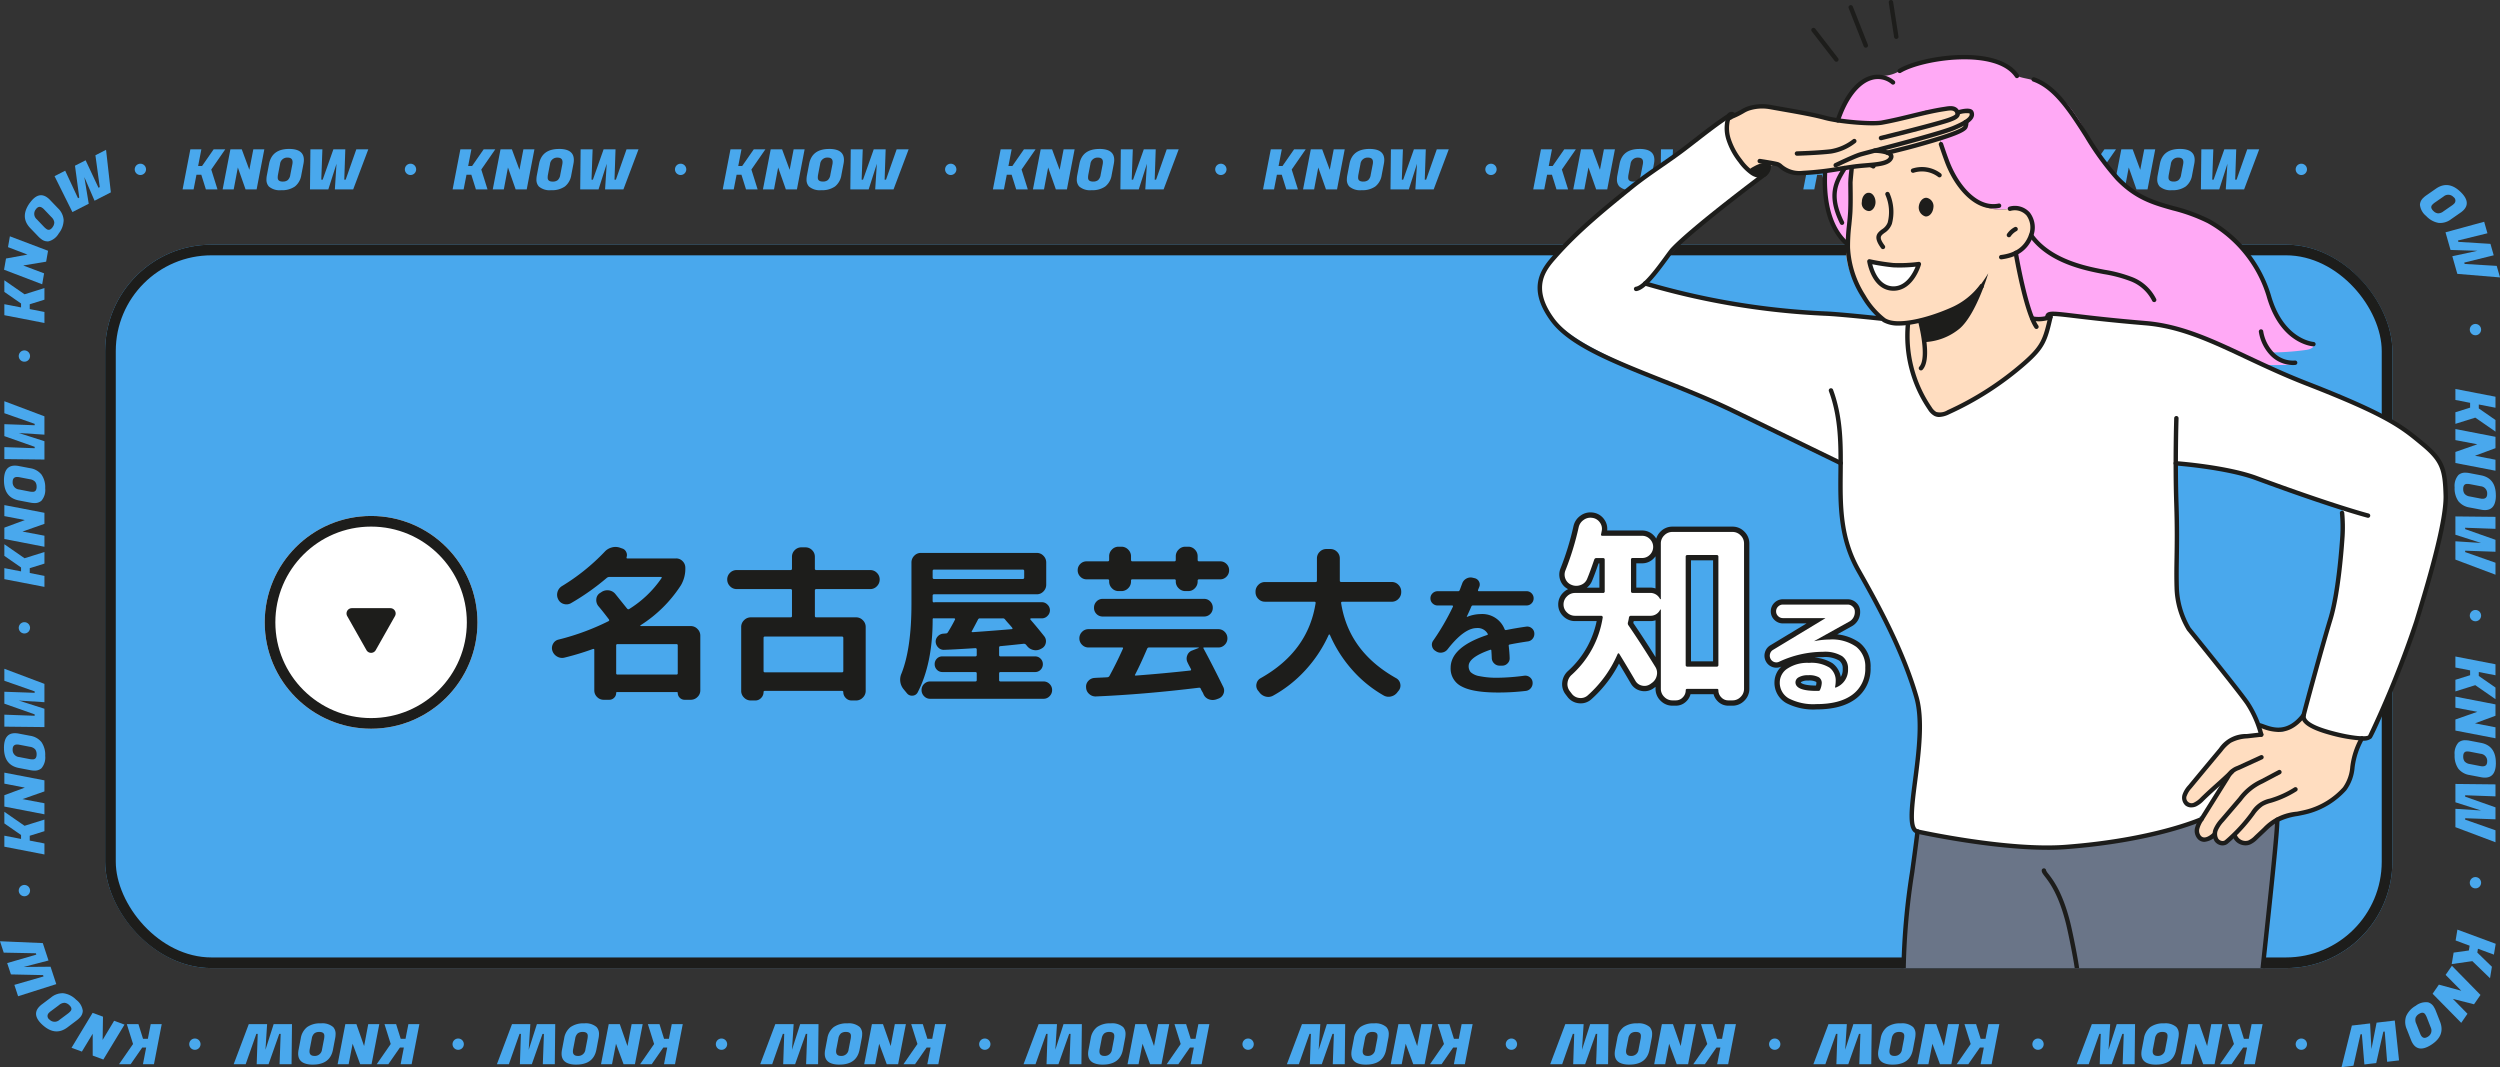 <svg xmlns="http://www.w3.org/2000/svg" xmlns:xlink="http://www.w3.org/1999/xlink" width="470" height="200.616" viewBox="0 0 470 200.616">
  <rect x="0" y="0" width="470" height="200.616" fill="#333333" stroke="none"/>
  <defs>
    <clipPath id="clip-path">
      <rect id="長方形_6766" data-name="長方形 6766" width="470" height="172.616" fill="#49a8ed"/>
    </clipPath>
    <clipPath id="clip-path-2">
      <rect id="長方形_163" data-name="長方形 163" width="171.146" height="182.009" fill="none"/>
    </clipPath>
  </defs>
  <g id="グループ_163079" data-name="グループ 163079" transform="translate(-702.234 -779)">
    <g id="グループ_163045" data-name="グループ 163045" transform="translate(0 7)">
      <g id="グループ_163012" data-name="グループ 163012">
        <g id="長方形_6761" data-name="長方形 6761" transform="translate(722 818)" fill="#49a8ed" stroke="#1d1d1b" stroke-width="2">
          <rect width="430" height="136" rx="20" stroke="none"/>
          <rect x="1" y="1" width="428" height="134" rx="19" fill="none"/>
        </g>
        <g id="グループ_163017" data-name="グループ 163017" transform="translate(46 2628)">
          <g id="楕円形_30" data-name="楕円形 30" transform="translate(746 -1759) rotate(90)" fill="#fff" stroke="#1d1d1b" stroke-width="2">
            <circle cx="20" cy="20" r="20" stroke="none"/>
            <circle cx="20" cy="20" r="19" fill="none"/>
          </g>
          <path id="多角形_6" data-name="多角形 6" d="M4.463,1.54a1,1,0,0,1,1.741,0l3.619,6.4a1,1,0,0,1-.871,1.492H1.714A1,1,0,0,1,.843,7.944Z" transform="translate(731.333 -1732.233) rotate(180)" fill="#1d1d1b"/>
        </g>
        <g id="グループ_163000" data-name="グループ 163000" transform="translate(28.642 44.13)">
          <g id="グループ_162990" data-name="グループ 162990" transform="translate(-13 -9.823)">
            <path id="パス_11796" data-name="パス 11796" d="M3.754-3.965a1.835,1.835,0,0,1-1.392-.174A1.92,1.92,0,0,1,1.444-5.23a1.626,1.626,0,0,1,.127-1.329A1.531,1.531,0,0,1,2.615-7.35,45.673,45.673,0,0,0,11.978-10.8q.253-.127.063-.38-1.2-1.582-1.961-2.467a1.788,1.788,0,0,1-.38-1.3,1.471,1.471,0,0,1,.664-1.139l.253-.158a1.967,1.967,0,0,1,1.376-.364,1.888,1.888,0,0,1,1.249.648q.411.506,2.214,2.752l.063.063a.268.268,0,0,0,.348.063,20.378,20.378,0,0,0,6.073-5.789q.158-.253-.095-.253H12.167a.8.8,0,0,0-.474.158,45.154,45.154,0,0,1-6.706,4.745,1.706,1.706,0,0,1-1.36.19,1.628,1.628,0,0,1-1.075-.854,1.845,1.845,0,0,1-.158-1.376,1.878,1.878,0,0,1,.822-1.123,39.032,39.032,0,0,0,8.034-6.453,2.734,2.734,0,0,1,1.329-.822,2.589,2.589,0,0,1,1.55.032l.443.158a1.193,1.193,0,0,1,.743.648,1.241,1.241,0,0,1,.079.965q-.063.253.127.253h9.173a1.653,1.653,0,0,1,1.234.522,1.7,1.7,0,0,1,.506,1.218,6.141,6.141,0,0,1-.822,3.29,24.832,24.832,0,0,1-7.591,7.528.077.077,0,0,0-.047.095.075.075,0,0,0,.079.063h9.394a1.731,1.731,0,0,1,1.265.538,1.731,1.731,0,0,1,.538,1.265V2.2a1.68,1.68,0,0,1-.538,1.249,1.757,1.757,0,0,1-1.265.522H26.307a1.25,1.25,0,0,1-.917-.38,1.214,1.214,0,0,1-.38-.886.168.168,0,0,0-.19-.19h-11.2a.168.168,0,0,0-.19.19,1.214,1.214,0,0,1-.38.886,1.25,1.25,0,0,1-.917.38H11.092a1.7,1.7,0,0,1-1.249-.522A1.7,1.7,0,0,1,9.321,2.2V-5.42q0-.221-.253-.158A50.782,50.782,0,0,1,3.754-3.965ZM25.01-6.242a.224.224,0,0,0-.253-.253H13.686a.224.224,0,0,0-.253.253v5.219a.224.224,0,0,0,.253.253H24.757a.224.224,0,0,0,.253-.253Zm11.071-10.6a1.68,1.68,0,0,1-1.249-.538,1.757,1.757,0,0,1-.522-1.265,1.7,1.7,0,0,1,.522-1.249,1.7,1.7,0,0,1,1.249-.522H46.2a.252.252,0,0,0,.285-.285v-2.214a1.7,1.7,0,0,1,.522-1.249,1.7,1.7,0,0,1,1.249-.522h.759a1.7,1.7,0,0,1,1.249.522,1.7,1.7,0,0,1,.522,1.249V-20.7a.252.252,0,0,0,.285.285H61.2a1.7,1.7,0,0,1,1.249.522,1.7,1.7,0,0,1,.522,1.249,1.757,1.757,0,0,1-.522,1.265,1.68,1.68,0,0,1-1.249.538H51.074a.252.252,0,0,0-.285.285v4.776q0,.253.285.253h7.465a1.731,1.731,0,0,1,1.265.538,1.731,1.731,0,0,1,.538,1.265V2.3A1.731,1.731,0,0,1,59.8,3.563a1.731,1.731,0,0,1-1.265.538h-.854a1.466,1.466,0,0,1-1.091-.474,1.543,1.543,0,0,1-.459-1.107q0-.221-.253-.221H41.395q-.253,0-.253.221a1.543,1.543,0,0,1-.459,1.107,1.466,1.466,0,0,1-1.091.474h-.854a1.731,1.731,0,0,1-1.265-.538A1.731,1.731,0,0,1,36.935,2.3V-9.722a1.731,1.731,0,0,1,.538-1.265,1.731,1.731,0,0,1,1.265-.538H46.2q.285,0,.285-.253v-4.776a.252.252,0,0,0-.285-.285Zm19.77,8.92H41.426q-.285,0-.285.253v6.231q0,.253.285.253H55.85q.285,0,.285-.253V-7.666Q56.135-7.919,55.85-7.919ZM68.091,2.741l-.6-.728a2.818,2.818,0,0,1-.411-3Q68.946-5.7,68.945-14.055v-7.781a1.757,1.757,0,0,1,.522-1.265,1.68,1.68,0,0,1,1.249-.538H92.511a1.68,1.68,0,0,1,1.249.538,1.757,1.757,0,0,1,.522,1.265v4.175A1.757,1.757,0,0,1,93.76-16.4a1.68,1.68,0,0,1-1.249.538h-19.3q-.285,0-.285.253v1.044a.226.226,0,0,0,.095.174.191.191,0,0,0,.19.047.433.433,0,0,0,.095-.016.433.433,0,0,1,.095-.016H93.46a1.455,1.455,0,0,1,1.06.459,1.455,1.455,0,0,1,.459,1.06,1.455,1.455,0,0,1-.459,1.06,1.455,1.455,0,0,1-1.06.459H91.4q-.063,0-.095.079a.168.168,0,0,0,0,.142Q92.574-9.659,93.9-7.982a1.487,1.487,0,0,1,.3,1.265,1.481,1.481,0,0,1-.775,1.044L93.3-5.61a1.936,1.936,0,0,1-1.408.221,2.052,2.052,0,0,1-1.218-.759.926.926,0,0,1-.079-.095.924.924,0,0,0-.079-.095.536.536,0,0,0-.474-.221q-2.91.316-4.333.443a.252.252,0,0,0-.285.285v1.392q0,.253.285.253h6.484a1.4,1.4,0,0,1,1.028.427,1.4,1.4,0,0,1,.427,1.028,1.439,1.439,0,0,1-.427,1.06,1.4,1.4,0,0,1-1.028.427H85.71q-.285,0-.285.253V.274q0,.253.285.253h8.066A1.553,1.553,0,0,1,94.915,1a1.553,1.553,0,0,1,.474,1.139,1.606,1.606,0,0,1-.474,1.155,1.528,1.528,0,0,1-1.139.49H72.457a1.528,1.528,0,0,1-1.139-.49,1.606,1.606,0,0,1-.474-1.155A1.553,1.553,0,0,1,71.318,1,1.553,1.553,0,0,1,72.457.527h8.477q.285,0,.285-.253V-.992q0-.253-.285-.253H74.766a1.4,1.4,0,0,1-1.028-.427,1.439,1.439,0,0,1-.427-1.06,1.429,1.429,0,0,1,.411-1.028,1.387,1.387,0,0,1,1.044-.427h6.168q.285,0,.285-.253V-5.483q0-.253-.285-.253-3.922.253-5.82.316a1.435,1.435,0,0,1-1.091-.4,1.621,1.621,0,0,1-.522-1.06,1.409,1.409,0,0,1,.411-1.091,1.522,1.522,0,0,1,1.044-.49q.063,0,.221-.016t.221-.016a.472.472,0,0,0,.411-.253q.728-1.17,1.329-2.372a.142.142,0,0,0-.016-.142.155.155,0,0,0-.142-.079H73.216q-.285-.063-.285.19,0,8.287-2.815,13.728a1.137,1.137,0,0,1-.965.617A1.182,1.182,0,0,1,68.091,2.741ZM80.3-8.931q-.127.19.158.19,3.669-.253,7.37-.569a.106.106,0,0,0,.095-.047.1.1,0,0,0,.016-.095.868.868,0,0,0-.047-.111q-.221-.285-.68-.791t-.68-.791a.493.493,0,0,0-.443-.19H81.851a.392.392,0,0,0-.411.253Q80.681-9.627,80.3-8.931Zm-7.37-11.292v1.2a.252.252,0,0,0,.285.285H89.854a.252.252,0,0,0,.285-.285v-1.2a.252.252,0,0,0-.285-.285H73.216A.252.252,0,0,0,72.931-20.223Zm28.943,1.55a1.591,1.591,0,0,1-1.186-.506,1.669,1.669,0,0,1-.49-1.2,1.616,1.616,0,0,1,.49-1.186,1.616,1.616,0,0,1,1.186-.49h3.954a.252.252,0,0,0,.285-.285v-.664a1.757,1.757,0,0,1,.522-1.265,1.68,1.68,0,0,1,1.249-.538h.538a1.731,1.731,0,0,1,1.265.538,1.731,1.731,0,0,1,.538,1.265v.664q0,.285.253.285h7.908q.253,0,.253-.285v-.664a1.731,1.731,0,0,1,.538-1.265,1.731,1.731,0,0,1,1.265-.538h.538a1.68,1.68,0,0,1,1.249.538,1.757,1.757,0,0,1,.522,1.265v.664a.252.252,0,0,0,.285.285h3.954a1.616,1.616,0,0,1,1.186.49,1.616,1.616,0,0,1,.49,1.186,1.669,1.669,0,0,1-.49,1.2,1.591,1.591,0,0,1-1.186.506h-3.954q-.285,0-.285.253v.158A1.757,1.757,0,0,1,122.228-17a1.68,1.68,0,0,1-1.249.538h-.538A1.731,1.731,0,0,1,119.176-17a1.731,1.731,0,0,1-.538-1.265v-.158a.224.224,0,0,0-.253-.253h-7.908a.224.224,0,0,0-.253.253v.158A1.731,1.731,0,0,1,109.687-17a1.731,1.731,0,0,1-1.265.538h-.538A1.68,1.68,0,0,1,106.634-17a1.757,1.757,0,0,1-.522-1.265v-.158q0-.253-.285-.253Zm22.079,6.991H104.91a1.59,1.59,0,0,1-1.17-.474,1.59,1.59,0,0,1-.474-1.17,1.643,1.643,0,0,1,.474-1.186,1.564,1.564,0,0,1,1.17-.49h19.042a1.564,1.564,0,0,1,1.17.49,1.643,1.643,0,0,1,.474,1.186,1.59,1.59,0,0,1-.474,1.17A1.59,1.59,0,0,1,123.952-11.683Zm.032,5.82q-.253,0-.127.19,1.582,2.91,3.7,7.212a1.51,1.51,0,0,1,.047,1.3,1.57,1.57,0,0,1-.965.917l-.348.127a2.065,2.065,0,0,1-1.423,0,1.725,1.725,0,0,1-1.012-.949,2.773,2.773,0,0,0-.253-.506,2.772,2.772,0,0,1-.253-.506A.327.327,0,0,0,123,1.7Q112.66,2.962,103.645,3.342a1.752,1.752,0,0,1-1.281-.459,1.664,1.664,0,0,1-.585-1.218,1.551,1.551,0,0,1,.427-1.249,1.679,1.679,0,0,1,1.186-.554q.411-.032,1.2-.063t1.17-.063a.472.472,0,0,0,.411-.253q1.392-2.562,2.531-5.124.095-.221-.158-.221h-6.326a1.642,1.642,0,0,1-1.2-.506,1.642,1.642,0,0,1-.506-1.2A1.679,1.679,0,0,1,101.02-8.8a1.642,1.642,0,0,1,1.2-.506h24.419a1.642,1.642,0,0,1,1.2.506,1.679,1.679,0,0,1,.506,1.234,1.642,1.642,0,0,1-.506,1.2,1.642,1.642,0,0,1-1.2.506Zm-1.044.095q.032-.063,0-.095h-9.3a.371.371,0,0,0-.38.221Q112-2.7,111.015-.8q-.158.221.095.221,5.093-.38,10.249-.949a.152.152,0,0,0,.142-.095.178.178,0,0,0-.016-.19q-.095-.19-.316-.6t-.316-.633a1.584,1.584,0,0,1-.063-1.313,1.519,1.519,0,0,1,.917-.933Zm12.463-8.7A1.68,1.68,0,0,1,134.153-15a1.757,1.757,0,0,1-.522-1.265v-.095a1.757,1.757,0,0,1,.522-1.265,1.68,1.68,0,0,1,1.249-.538h9.489q.285,0,.285-.253V-22.6a1.7,1.7,0,0,1,.522-1.249,1.7,1.7,0,0,1,1.249-.522h.759a1.7,1.7,0,0,1,1.249.522,1.7,1.7,0,0,1,.522,1.249v4.175q0,.253.285.253h9.489a1.68,1.68,0,0,1,1.249.538,1.757,1.757,0,0,1,.522,1.265v.095A1.757,1.757,0,0,1,160.5-15a1.68,1.68,0,0,1-1.249.538h-9.268q-.316,0-.253.285Q151.155-5.1,160.043-.106a1.531,1.531,0,0,1,.791,1.044,1.5,1.5,0,0,1-.253,1.265l-.253.316a2.017,2.017,0,0,1-1.2.822,1.859,1.859,0,0,1-1.423-.19,23.079,23.079,0,0,1-5.9-4.808,24.674,24.674,0,0,1-4.191-6.579A.113.113,0,0,0,147.5-8.3a.113.113,0,0,0-.111.063,24.943,24.943,0,0,1-4.349,6.6,23.773,23.773,0,0,1-6.089,4.824,1.864,1.864,0,0,1-1.439.174,2.085,2.085,0,0,1-1.186-.838l-.253-.316a1.5,1.5,0,0,1-.253-1.265,1.531,1.531,0,0,1,.791-1.044q8.888-5,10.312-14.076.063-.285-.253-.285Zm32.473.709a1.335,1.335,0,0,1-.962-.392,1.273,1.273,0,0,1-.4-.949,1.273,1.273,0,0,1,.4-.949,1.335,1.335,0,0,1,.962-.392h3.872q.177,0,.278-.228l.455-1.215a1.644,1.644,0,0,1,.734-.9A1.635,1.635,0,0,1,174.353-19l.43.1a1.25,1.25,0,0,1,.835.595,1.156,1.156,0,0,1,.1,1q-.051.127-.139.342t-.114.291q-.051.228.152.228h8.958a1.293,1.293,0,0,1,.949.392,1.293,1.293,0,0,1,.392.949,1.293,1.293,0,0,1-.392.949,1.293,1.293,0,0,1-.949.392H174.505a.3.3,0,0,0-.3.2q-.354.835-.86,1.9,0,.051.025.051h.025a7,7,0,0,1,2.581-.531A4.487,4.487,0,0,1,180.452-9.3a.253.253,0,0,0,.329.152q2.024-.4,3.745-.633a1.3,1.3,0,0,1,1.012.278,1.277,1.277,0,0,1,.506.936,1.431,1.431,0,0,1-.3,1.038A1.365,1.365,0,0,1,184.8-7q-2.2.329-3.391.582-.228.051-.177.253.152,1.341.177,2.277a1.318,1.318,0,0,1-.392,1.012,1.344,1.344,0,0,1-1,.43h-.506a1.406,1.406,0,0,1-1.012-.418,1.436,1.436,0,0,1-.455-1q-.025-.683-.076-1.392,0-.228-.2-.177Q173.7-4.016,173.7-2.371a1.707,1.707,0,0,0,.38,1.151,3.235,3.235,0,0,0,1.645.746,15.991,15.991,0,0,0,3.543.3,39.82,39.82,0,0,0,4.884-.38,1.356,1.356,0,0,1,1.05.291,1.3,1.3,0,0,1,.519.949,1.483,1.483,0,0,1-.316,1.075,1.412,1.412,0,0,1-.974.544,43.717,43.717,0,0,1-5.162.3q-4.757,0-6.858-1.126a3.719,3.719,0,0,1-2.1-3.5q0-3.9,6.832-6.174.228-.051.127-.253a2.135,2.135,0,0,0-2.05-1.063q-2.379,0-5.491,4a1.591,1.591,0,0,1-.987.595,1.542,1.542,0,0,1-1.113-.19l-.2-.127a1.328,1.328,0,0,1-.607-.86,1.268,1.268,0,0,1,.2-1.038,45.113,45.113,0,0,0,3.72-6.4.192.192,0,0,0-.013-.152.122.122,0,0,0-.114-.076Z" transform="translate(789 865.281)" fill="#1d1d1b"/>
            <g id="グループ_162768" data-name="グループ 162768" transform="translate(980.536 835.016)">
              <path id="パス_11798" data-name="パス 11798" d="M3.892-11.541a2.109,2.109,0,0,1-1.518-.626,2.016,2.016,0,0,1-.645-1.5,2.078,2.078,0,0,1,.645-1.518,2.078,2.078,0,0,1,1.518-.645H9.13a.3.3,0,0,0,.342-.342v-5.921q0-.3-.342-.3H7.915a.418.418,0,0,0-.418.3q-.8,2.353-1.329,3.606a2,2,0,0,1-1.215,1.158,2.278,2.278,0,0,1-1.708-.019,2.013,2.013,0,0,1-1.158-1.139,2.09,2.09,0,0,1,.019-1.632,53.144,53.144,0,0,0,2.467-8.047,2.249,2.249,0,0,1,.949-1.4,2.117,2.117,0,0,1,1.632-.38h.038a2.054,2.054,0,0,1,1.385.892A1.983,1.983,0,0,1,8.9-27.445l-.114.569q-.076.3.266.3h7.44a1.984,1.984,0,0,1,1.48.626,2.034,2.034,0,0,1,.607,1.461,2.034,2.034,0,0,1-.607,1.461,1.984,1.984,0,0,1-1.48.626H14.709a.268.268,0,0,0-.3.3v5.921q0,.342.3.342h3.3a2.032,2.032,0,0,1,1.86,1.139.129.129,0,0,0,.095.038q.057,0,.057-.076v-10.4a2.078,2.078,0,0,1,.645-1.518,2.078,2.078,0,0,1,1.518-.645H33.5a2.078,2.078,0,0,1,1.518.645,2.078,2.078,0,0,1,.645,1.518V2.2a2.078,2.078,0,0,1-.645,1.518,2.078,2.078,0,0,1-1.518.645h-.8a1.76,1.76,0,0,1-1.31-.569,1.852,1.852,0,0,1-.55-1.329.235.235,0,0,0-.266-.266H25q-.3,0-.3.266a1.852,1.852,0,0,1-.55,1.329,1.76,1.76,0,0,1-1.31.569h-.645a2.078,2.078,0,0,1-1.518-.645A2.078,2.078,0,0,1,20.024,2.2V-12.642q0-.076-.057-.076t-.095.076a1.99,1.99,0,0,1-1.86,1.1H14.406a.371.371,0,0,0-.38.342,8.486,8.486,0,0,1-.19.911.63.63,0,0,0,.114.569q2.391,3.492,5.01,7.743a2.112,2.112,0,0,1,.3,1.651A2.256,2.256,0,0,1,18.315,1.1l-.266.19a1.9,1.9,0,0,1-1.556.3A1.86,1.86,0,0,1,15.241.681Q13.874-1.672,12.2-4.4q-.152-.19-.3.038A22.118,22.118,0,0,1,6.245,3.452a1.971,1.971,0,0,1-1.575.455,2.016,2.016,0,0,1-1.423-.835L2.9,2.617a2.132,2.132,0,0,1-.418-1.594,2.331,2.331,0,0,1,.8-1.48A18.272,18.272,0,0,0,9.092-11.2a.229.229,0,0,0-.057-.228.271.271,0,0,0-.209-.114Zm20.8-11.122V-2.317a.3.3,0,0,0,.342.342H30.5a.3.3,0,0,0,.342-.342V-22.662q0-.3-.342-.3H25.034Q24.692-22.966,24.692-22.662Z" transform="translate(-1.728 29.984)" fill="#fff" stroke="#1d1d1b" stroke-linecap="round" stroke-width="2"/>
              <path id="パス_11797" data-name="パス 11797" d="M11.949-.448a3.565,3.565,0,0,0,.325-1.276,1.256,1.256,0,0,0-.557-1.1,3.734,3.734,0,0,0-1.995-.383,3.38,3.38,0,0,0-1.775.383,1.1,1.1,0,0,0-.615.939q0,1.624,3.943,1.624h.418A.283.283,0,0,0,11.949-.448Zm-7.7-5.289a1.183,1.183,0,0,1-.916.046,1.218,1.218,0,0,1-.684-.6,1.235,1.235,0,0,1-.093-.939,1.216,1.216,0,0,1,.58-.754L12.923-13.9l.023-.023-.023-.023H4.967a1.243,1.243,0,0,1-.893-.371,1.212,1.212,0,0,1-.383-.9,1.212,1.212,0,0,1,.383-.9,1.243,1.243,0,0,1,.893-.371H17.145a1.328,1.328,0,0,1,.939.383,1.216,1.216,0,0,1,.406.916,2.033,2.033,0,0,1-1.137,1.948l-6.472,3.6v.023h.046a14.615,14.615,0,0,1,2.807-.3,7.888,7.888,0,0,1,5.022,1.369,4.709,4.709,0,0,1,1.7,3.9A6,6,0,0,1,18.073.422q-2.389,1.8-6.8,1.8A10.062,10.062,0,0,1,6.1,1.164a3.375,3.375,0,0,1-1.717-3.05A3.111,3.111,0,0,1,5.849-4.473,6.783,6.783,0,0,1,9.885-5.528a6.5,6.5,0,0,1,3.827.881,3.036,3.036,0,0,1,1.183,2.6A5.927,5.927,0,0,1,14.779-1a.08.08,0,0,0,.035.1.1.1,0,0,0,.1.012,3.536,3.536,0,0,0,2.3-3.5A2.783,2.783,0,0,0,16.09-6.8a6.211,6.211,0,0,0-3.584-.812A19.686,19.686,0,0,0,4.248-5.737Z" transform="translate(36.272 32.826)" fill="#fff" stroke="#1d1d1b" stroke-linecap="round" stroke-width="2"/>
              <path id="パス_11795" data-name="パス 11795" d="M3.892-11.541a2.109,2.109,0,0,1-1.518-.626,2.016,2.016,0,0,1-.645-1.5,2.078,2.078,0,0,1,.645-1.518,2.078,2.078,0,0,1,1.518-.645H9.13a.3.3,0,0,0,.342-.342v-5.921q0-.3-.342-.3H7.915a.418.418,0,0,0-.418.3q-.8,2.353-1.329,3.606a2,2,0,0,1-1.215,1.158,2.278,2.278,0,0,1-1.708-.019,2.013,2.013,0,0,1-1.158-1.139,2.09,2.09,0,0,1,.019-1.632,53.144,53.144,0,0,0,2.467-8.047,2.249,2.249,0,0,1,.949-1.4,2.117,2.117,0,0,1,1.632-.38h.038a2.054,2.054,0,0,1,1.385.892A1.983,1.983,0,0,1,8.9-27.445l-.114.569q-.076.3.266.3h7.44a1.984,1.984,0,0,1,1.48.626,2.034,2.034,0,0,1,.607,1.461,2.034,2.034,0,0,1-.607,1.461,1.984,1.984,0,0,1-1.48.626H14.709a.268.268,0,0,0-.3.3v5.921q0,.342.3.342h3.3a2.032,2.032,0,0,1,1.86,1.139.129.129,0,0,0,.095.038q.057,0,.057-.076v-10.4a2.078,2.078,0,0,1,.645-1.518,2.078,2.078,0,0,1,1.518-.645H33.5a2.078,2.078,0,0,1,1.518.645,2.078,2.078,0,0,1,.645,1.518V2.2a2.078,2.078,0,0,1-.645,1.518,2.078,2.078,0,0,1-1.518.645h-.8a1.76,1.76,0,0,1-1.31-.569,1.852,1.852,0,0,1-.55-1.329.235.235,0,0,0-.266-.266H25q-.3,0-.3.266a1.852,1.852,0,0,1-.55,1.329,1.76,1.76,0,0,1-1.31.569h-.645a2.078,2.078,0,0,1-1.518-.645A2.078,2.078,0,0,1,20.024,2.2V-12.642q0-.076-.057-.076t-.095.076a1.99,1.99,0,0,1-1.86,1.1H14.406a.371.371,0,0,0-.38.342,8.486,8.486,0,0,1-.19.911.63.63,0,0,0,.114.569q2.391,3.492,5.01,7.743a2.112,2.112,0,0,1,.3,1.651A2.256,2.256,0,0,1,18.315,1.1l-.266.19a1.9,1.9,0,0,1-1.556.3A1.86,1.86,0,0,1,15.241.681Q13.874-1.672,12.2-4.4q-.152-.19-.3.038A22.118,22.118,0,0,1,6.245,3.452a1.971,1.971,0,0,1-1.575.455,2.016,2.016,0,0,1-1.423-.835L2.9,2.617a2.132,2.132,0,0,1-.418-1.594,2.331,2.331,0,0,1,.8-1.48A18.272,18.272,0,0,0,9.092-11.2a.229.229,0,0,0-.057-.228.271.271,0,0,0-.209-.114Zm20.8-11.122V-2.317a.3.3,0,0,0,.342.342H30.5a.3.3,0,0,0,.342-.342V-22.662q0-.3-.342-.3H25.034Q24.692-22.966,24.692-22.662Z" transform="translate(-1.728 29.984)" fill="#fff"/>
              <path id="パス_11794" data-name="パス 11794" d="M11.949-.448a3.565,3.565,0,0,0,.325-1.276,1.256,1.256,0,0,0-.557-1.1,3.734,3.734,0,0,0-1.995-.383,3.38,3.38,0,0,0-1.775.383,1.1,1.1,0,0,0-.615.939q0,1.624,3.943,1.624h.418A.283.283,0,0,0,11.949-.448Zm-7.7-5.289a1.183,1.183,0,0,1-.916.046,1.218,1.218,0,0,1-.684-.6,1.235,1.235,0,0,1-.093-.939,1.216,1.216,0,0,1,.58-.754L12.923-13.9l.023-.023-.023-.023H4.967a1.243,1.243,0,0,1-.893-.371,1.212,1.212,0,0,1-.383-.9,1.212,1.212,0,0,1,.383-.9,1.243,1.243,0,0,1,.893-.371H17.145a1.328,1.328,0,0,1,.939.383,1.216,1.216,0,0,1,.406.916,2.033,2.033,0,0,1-1.137,1.948l-6.472,3.6v.023h.046a14.615,14.615,0,0,1,2.807-.3,7.888,7.888,0,0,1,5.022,1.369,4.709,4.709,0,0,1,1.7,3.9A6,6,0,0,1,18.073.422q-2.389,1.8-6.8,1.8A10.062,10.062,0,0,1,6.1,1.164a3.375,3.375,0,0,1-1.717-3.05A3.111,3.111,0,0,1,5.849-4.473,6.783,6.783,0,0,1,9.885-5.528a6.5,6.5,0,0,1,3.827.881,3.036,3.036,0,0,1,1.183,2.6A5.927,5.927,0,0,1,14.779-1a.08.08,0,0,0,.035.1.1.1,0,0,0,.1.012,3.536,3.536,0,0,0,2.3-3.5A2.783,2.783,0,0,0,16.09-6.8a6.211,6.211,0,0,0-3.584-.812A19.686,19.686,0,0,0,4.248-5.737Z" transform="translate(36.272 32.826)" fill="#fff"/>
            </g>
          </g>
        </g>
      </g>
    </g>
    <g id="グループ_163046" data-name="グループ 163046" transform="translate(702.234 812)">
      <g id="グループ_163006" data-name="グループ 163006" transform="translate(0 -5)" clip-path="url(#clip-path)">
        <path id="パス_11911" data-name="パス 11911" d="M464.087,8.119q1.983,1.933.542,3.409a3.731,3.731,0,0,1-.576.476l-1.75,1.217a3.368,3.368,0,0,1-2.36.709,4.177,4.177,0,0,1-2.339-1.3,3.1,3.1,0,0,1-1.172-2.123,1.88,1.88,0,0,1,.607-1.264,4.116,4.116,0,0,1,.644-.527l1.749-1.218q2.344-1.631,4.656.624m-5.129,3.563a1.439,1.439,0,0,0,.848.448,1.626,1.626,0,0,0,1.047-.383l1.683-1.165a2.358,2.358,0,0,0,.288-.246.794.794,0,0,0-.083-1.265,1.341,1.341,0,0,0-1.866-.11l-1.684,1.165a3.194,3.194,0,0,0-.413.358q-.511.525.179,1.2" transform="translate(-1.482 -0.022)" fill="#49a8ed"/>
        <path id="パス_11912" data-name="パス 11912" d="M470.316,20.04l-5.54,1.373.073.254,6.032.363L471.5,24.2l-8.025-.668-.943-3.316,4.726-1.022-5.062-.16-.943-3.316,7.269-1.984.616,2.166-5.542,1.362.072.254,6.036.374Z" transform="translate(-1.498 -0.045)" fill="#49a8ed"/>
        <path id="パス_11913" data-name="パス 11913" d="M467.958,138.4a1.062,1.062,0,1,1-1.063-1.063,1.062,1.062,0,0,1,1.063,1.063" transform="translate(-1.512 -0.446)" fill="#49a8ed"/>
        <path id="パス_11914" data-name="パス 11914" d="M467.958,88.019a1.062,1.062,0,1,1-1.063-1.063,1.062,1.062,0,0,1,1.063,1.063" transform="translate(-1.512 -0.282)" fill="#49a8ed"/>
        <path id="パス_11915" data-name="パス 11915" d="M435.119,168.85a1.062,1.062,0,1,1-1.063-1.063,1.062,1.062,0,0,1,1.063,1.063" transform="translate(-1.406 -0.545)" fill="#49a8ed"/>
        <path id="パス_11916" data-name="パス 11916" d="M385.456,168.85a1.062,1.062,0,1,1-1.063-1.063,1.062,1.062,0,0,1,1.063,1.063" transform="translate(-1.245 -0.545)" fill="#49a8ed"/>
        <path id="パス_11917" data-name="パス 11917" d="M335.793,168.85a1.062,1.062,0,1,1-1.062-1.063,1.062,1.062,0,0,1,1.063,1.063" transform="translate(-1.083 -0.545)" fill="#49a8ed"/>
        <path id="パス_11918" data-name="パス 11918" d="M286.131,168.85a1.062,1.062,0,1,1-1.063-1.063,1.062,1.062,0,0,1,1.063,1.063" transform="translate(-0.922 -0.545)" fill="#49a8ed"/>
        <path id="パス_11919" data-name="パス 11919" d="M236.468,168.85a1.062,1.062,0,1,1-1.063-1.063,1.063,1.063,0,0,1,1.063,1.063" transform="translate(-0.761 -0.545)" fill="#49a8ed"/>
        <path id="パス_11920" data-name="パス 11920" d="M186.805,168.85a1.062,1.062,0,1,1-1.063-1.063,1.062,1.062,0,0,1,1.063,1.063" transform="translate(-0.6 -0.545)" fill="#49a8ed"/>
        <path id="パス_11921" data-name="パス 11921" d="M137.142,168.85a1.062,1.062,0,1,1-1.063-1.063,1.062,1.062,0,0,1,1.063,1.063" transform="translate(-0.438 -0.545)" fill="#49a8ed"/>
        <path id="パス_11922" data-name="パス 11922" d="M87.479,168.85a1.062,1.062,0,1,1-1.063-1.063,1.062,1.062,0,0,1,1.063,1.063" transform="translate(-0.277 -0.545)" fill="#49a8ed"/>
        <path id="パス_11923" data-name="パス 11923" d="M37.816,168.85a1.062,1.062,0,1,1-1.063-1.063,1.062,1.062,0,0,1,1.063,1.063" transform="translate(-0.116 -0.545)" fill="#49a8ed"/>
        <path id="パス_11924" data-name="パス 11924" d="M5.66,139.886A1.062,1.062,0,1,1,4.6,138.823a1.062,1.062,0,0,1,1.063,1.063" transform="translate(-0.011 -0.451)" fill="#49a8ed"/>
        <path id="パス_11925" data-name="パス 11925" d="M5.66,90.323A1.062,1.062,0,1,1,4.6,89.26,1.062,1.062,0,0,1,5.66,90.323" transform="translate(-0.011 -0.29)" fill="#49a8ed"/>
        <path id="パス_11926" data-name="パス 11926" d="M5.66,39.063A1.062,1.062,0,1,1,4.6,38,1.062,1.062,0,0,1,5.66,39.063" transform="translate(-0.011 -0.123)" fill="#49a8ed"/>
        <path id="パス_11927" data-name="パス 11927" d="M42.46.073l-2.631,3.8L41,7.609H38.819l-.863-2.763h-.907l-.54,2.763H34.44L35.9.073h2.068l-.609,3.14h.736L40.278.073Z" transform="translate(-0.112 0)" fill="#49a8ed"/>
        <path id="パス_11928" data-name="パス 11928" d="M49.829.073,48.381,7.609H46.3L44.853,3.485l-.78,4.124h-2.08L43.452.073h2.137l1.425,3.851L47.761.073Z" transform="translate(-0.136 0)" fill="#49a8ed"/>
        <path id="パス_11929" data-name="パス 11929" d="M54.523,0q2.769,0,2.77,2.062a3.826,3.826,0,0,1-.081.743L56.81,4.9a3.372,3.372,0,0,1-1.2,2.156,4.181,4.181,0,0,1-2.586.7,3.1,3.1,0,0,1-2.32-.7,1.879,1.879,0,0,1-.448-1.33,4.112,4.112,0,0,1,.092-.826l.4-2.093Q51.3,0,54.523,0M53.34,6.133a1.441,1.441,0,0,0,.919-.272,1.622,1.622,0,0,0,.482-1l.392-2.009a2.461,2.461,0,0,0,.034-.377q0-.848-.942-.847a1.341,1.341,0,0,0-1.413,1.224l-.391,2.009a3.116,3.116,0,0,0-.046.544q0,.733.965.733" transform="translate(-0.163)" fill="#49a8ed"/>
        <path id="パス_11930" data-name="パス 11930" d="M65.108.073l-.194,5.7h.263l2-5.7h2.252L66.59,7.609H63.144l.31-4.824L61.915,7.609H58.468l.08-7.535H60.8l-.207,5.7h.264l2.01-5.7Z" transform="translate(-0.19 0)" fill="#49a8ed"/>
        <path id="パス_11931" data-name="パス 11931" d="M78.485,3.851a1.062,1.062,0,1,1-1.063-1.063,1.061,1.061,0,0,1,1.063,1.063" transform="translate(-0.248 -0.009)" fill="#49a8ed"/>
        <path id="パス_11932" data-name="パス 11932" d="M129.433,3.851a1.062,1.062,0,1,1-1.063-1.063,1.061,1.061,0,0,1,1.063,1.063" transform="translate(-0.413 -0.009)" fill="#49a8ed"/>
        <path id="パス_11933" data-name="パス 11933" d="M180.38,3.851a1.062,1.062,0,1,1-1.063-1.063,1.061,1.061,0,0,1,1.063,1.063" transform="translate(-0.579 -0.009)" fill="#49a8ed"/>
        <path id="パス_11934" data-name="パス 11934" d="M231.328,3.851a1.062,1.062,0,1,1-1.063-1.063,1.061,1.061,0,0,1,1.063,1.063" transform="translate(-0.744 -0.009)" fill="#49a8ed"/>
        <path id="パス_11935" data-name="パス 11935" d="M282.276,3.851a1.062,1.062,0,1,1-1.063-1.063,1.061,1.061,0,0,1,1.063,1.063" transform="translate(-0.91 -0.009)" fill="#49a8ed"/>
        <path id="パス_11936" data-name="パス 11936" d="M333.224,3.851a1.062,1.062,0,1,1-1.062-1.063,1.061,1.061,0,0,1,1.063,1.063" transform="translate(-1.075 -0.009)" fill="#49a8ed"/>
        <path id="パス_11937" data-name="パス 11937" d="M384.171,3.851a1.062,1.062,0,1,1-1.063-1.063,1.061,1.061,0,0,1,1.063,1.063" transform="translate(-1.24 -0.009)" fill="#49a8ed"/>
        <path id="パス_11938" data-name="パス 11938" d="M435.119,3.851a1.062,1.062,0,1,1-1.063-1.063,1.061,1.061,0,0,1,1.063,1.063" transform="translate(-1.406 -0.009)" fill="#49a8ed"/>
        <path id="パス_11939" data-name="パス 11939" d="M93.389.073l-2.631,3.8L91.93,7.609H89.748l-.863-2.763h-.907l-.54,2.763H85.37L86.829.073H88.9l-.609,3.14h.736L91.208.073Z" transform="translate(-0.277 0)" fill="#49a8ed"/>
        <path id="パス_11940" data-name="パス 11940" d="M100.773.073,99.325,7.609H97.245L95.8,3.485l-.78,4.124h-2.08L94.4.073h2.137l1.425,3.851L98.7.073Z" transform="translate(-0.302 0)" fill="#49a8ed"/>
        <path id="パス_11941" data-name="パス 11941" d="M105.444,0q2.769,0,2.77,2.062a3.826,3.826,0,0,1-.081.743l-.4,2.093a3.372,3.372,0,0,1-1.2,2.156,4.181,4.181,0,0,1-2.586.7,3.1,3.1,0,0,1-2.32-.7,1.879,1.879,0,0,1-.448-1.33,4.111,4.111,0,0,1,.092-.826l.4-2.093q.541-2.8,3.769-2.8m-1.183,6.133a1.441,1.441,0,0,0,.919-.272,1.623,1.623,0,0,0,.482-1l.392-2.009a2.46,2.46,0,0,0,.034-.377q0-.848-.942-.847a1.341,1.341,0,0,0-1.413,1.224l-.391,2.009a3.116,3.116,0,0,0-.046.544q0,.733.965.733" transform="translate(-0.329)" fill="#49a8ed"/>
        <path id="パス_11942" data-name="パス 11942" d="M116.075.073l-.194,5.7h.263l2-5.7h2.252l-2.838,7.535H114.11l.31-4.824-1.539,4.824h-3.447l.08-7.535h2.253l-.207,5.7h.264l2.01-5.7Z" transform="translate(-0.355 0)" fill="#49a8ed"/>
        <path id="パス_11943" data-name="パス 11943" d="M144.336.073l-2.631,3.8,1.172,3.736h-2.182l-.863-2.763h-.907l-.54,2.763h-2.068L137.775.073h2.068l-.609,3.14h.736l2.184-3.14Z" transform="translate(-0.443 0)" fill="#49a8ed"/>
        <path id="パス_11944" data-name="パス 11944" d="M151.736.073l-1.448,7.535h-2.079L146.76,3.485l-.78,4.124H143.9L145.359.073H147.5l1.425,3.851.747-3.851Z" transform="translate(-0.467 0)" fill="#49a8ed"/>
        <path id="パス_11945" data-name="パス 11945" d="M156.388,0q2.769,0,2.77,2.062a3.826,3.826,0,0,1-.081.743l-.4,2.093a3.372,3.372,0,0,1-1.2,2.156,4.181,4.181,0,0,1-2.586.7,3.1,3.1,0,0,1-2.32-.7,1.879,1.879,0,0,1-.448-1.33,4.112,4.112,0,0,1,.092-.826l.4-2.093q.541-2.8,3.769-2.8M155.2,6.133a1.441,1.441,0,0,0,.919-.272,1.622,1.622,0,0,0,.482-1L157,2.847a2.462,2.462,0,0,0,.034-.377q0-.848-.942-.847a1.341,1.341,0,0,0-1.413,1.224l-.391,2.009a3.115,3.115,0,0,0-.046.544q0,.733.965.733" transform="translate(-0.494)" fill="#49a8ed"/>
        <path id="パス_11946" data-name="パス 11946" d="M167.024.073l-.194,5.7h.263l2-5.7h2.252l-2.838,7.535h-3.447l.31-4.824L163.83,7.609h-3.447l.08-7.535h2.253l-.207,5.7h.264l2.01-5.7Z" transform="translate(-0.521 0)" fill="#49a8ed"/>
        <path id="パス_11947" data-name="パス 11947" d="M195.294.073l-2.631,3.8,1.172,3.736h-2.182l-.863-2.763h-.907l-.54,2.763h-2.068L188.734.073H190.8l-.609,3.14h.736l2.184-3.14Z" transform="translate(-0.608 0)" fill="#49a8ed"/>
        <path id="パス_11948" data-name="パス 11948" d="M202.661.073l-1.448,7.535h-2.079l-1.448-4.124-.78,4.124h-2.08L196.284.073h2.137l1.425,3.851.747-3.851Z" transform="translate(-0.633 0)" fill="#49a8ed"/>
        <path id="パス_11949" data-name="パス 11949" d="M207.363,0q2.769,0,2.77,2.062a3.825,3.825,0,0,1-.081.743l-.4,2.093a3.372,3.372,0,0,1-1.2,2.156,4.181,4.181,0,0,1-2.586.7,3.1,3.1,0,0,1-2.32-.7,1.879,1.879,0,0,1-.448-1.33,4.112,4.112,0,0,1,.092-.826l.4-2.093q.541-2.8,3.769-2.8M206.18,6.133a1.441,1.441,0,0,0,.919-.272,1.622,1.622,0,0,0,.482-1l.392-2.009a2.462,2.462,0,0,0,.034-.377q0-.848-.942-.847a1.341,1.341,0,0,0-1.413,1.224l-.391,2.009a3.115,3.115,0,0,0-.046.544q0,.733.965.733" transform="translate(-0.659)" fill="#49a8ed"/>
        <path id="パス_11950" data-name="パス 11950" d="M217.961.073l-.194,5.7h.263l2-5.7h2.252l-2.838,7.535H216l.31-4.824-1.539,4.824H211.32L211.4.073h2.253l-.207,5.7h.264l2.01-5.7Z" transform="translate(-0.686 0)" fill="#49a8ed"/>
        <path id="パス_11951" data-name="パス 11951" d="M246.246.073l-2.631,3.8,1.172,3.736H242.6l-.863-2.763h-.907l-.54,2.763h-2.068L239.685.073h2.068l-.609,3.14h.736l2.184-3.14Z" transform="translate(-0.773 0)" fill="#49a8ed"/>
        <path id="パス_11952" data-name="パス 11952" d="M253.607.073l-1.448,7.535h-2.079l-1.448-4.124-.78,4.124h-2.08L247.23.073h2.137l1.425,3.851.747-3.851Z" transform="translate(-0.798 0)" fill="#49a8ed"/>
        <path id="パス_11953" data-name="パス 11953" d="M258.3,0q2.769,0,2.77,2.062a3.824,3.824,0,0,1-.081.743l-.4,2.093a3.372,3.372,0,0,1-1.2,2.156,4.181,4.181,0,0,1-2.586.7,3.1,3.1,0,0,1-2.32-.7,1.879,1.879,0,0,1-.448-1.33,4.112,4.112,0,0,1,.092-.826l.4-2.093Q255.068,0,258.3,0m-1.183,6.133a1.441,1.441,0,0,0,.919-.272,1.622,1.622,0,0,0,.482-1l.392-2.009a2.46,2.46,0,0,0,.034-.377q0-.848-.942-.847a1.341,1.341,0,0,0-1.413,1.224l-.391,2.009a3.118,3.118,0,0,0-.046.544q0,.733.965.733" transform="translate(-0.825)" fill="#49a8ed"/>
        <path id="パス_11954" data-name="パス 11954" d="M268.9.073l-.194,5.7h.263l2-5.7h2.252l-2.838,7.535H266.94l.31-4.824-1.539,4.824h-3.447l.08-7.535H264.6l-.207,5.7h.264l2.01-5.7Z" transform="translate(-0.852 0)" fill="#49a8ed"/>
        <path id="パス_11955" data-name="パス 11955" d="M297.2.073l-2.631,3.8,1.172,3.736h-2.182L292.7,4.846h-.907l-.54,2.763h-2.068L290.642.073h2.068l-.609,3.14h.736l2.184-3.14Z" transform="translate(-0.939 0)" fill="#49a8ed"/>
        <path id="パス_11956" data-name="パス 11956" d="M304.57.073l-1.448,7.535h-2.079l-1.448-4.124-.78,4.124h-2.08L298.193.073h2.137l1.425,3.851L302.5.073Z" transform="translate(-0.963 0)" fill="#49a8ed"/>
        <path id="パス_11957" data-name="パス 11957" d="M309.242,0q2.769,0,2.77,2.062a3.829,3.829,0,0,1-.081.743l-.4,2.093a3.372,3.372,0,0,1-1.2,2.156,4.181,4.181,0,0,1-2.586.7,3.1,3.1,0,0,1-2.32-.7,1.88,1.88,0,0,1-.448-1.33,4.112,4.112,0,0,1,.092-.826l.4-2.093q.541-2.8,3.769-2.8m-1.183,6.133a1.441,1.441,0,0,0,.919-.272,1.622,1.622,0,0,0,.482-1l.392-2.009a2.46,2.46,0,0,0,.034-.377q0-.848-.942-.847a1.341,1.341,0,0,0-1.413,1.224l-.391,2.009a3.118,3.118,0,0,0-.046.544q0,.733.965.733" transform="translate(-0.99)" fill="#49a8ed"/>
        <path id="パス_11958" data-name="パス 11958" d="M319.843.073l-.194,5.7h.263l2-5.7h2.252l-2.838,7.535h-3.447l.31-4.824L316.65,7.609H313.2l.08-7.535h2.253l-.207,5.7h.264l2.01-5.7Z" transform="translate(-1.017 0)" fill="#49a8ed"/>
        <path id="パス_11959" data-name="パス 11959" d="M348.144.073l-2.631,3.8,1.172,3.736H344.5l-.863-2.763h-.907l-.54,2.763h-2.068L341.583.073h2.068l-.609,3.14h.736l2.184-3.14Z" transform="translate(-1.104 0)" fill="#49a8ed"/>
        <path id="パス_11960" data-name="パス 11960" d="M355.5.073l-1.448,7.535h-2.079l-1.448-4.124-.78,4.124h-2.08L349.123.073h2.137l1.425,3.851.747-3.851Z" transform="translate(-1.129 0)" fill="#49a8ed"/>
        <path id="パス_11961" data-name="パス 11961" d="M360.19,0q2.769,0,2.77,2.062a3.829,3.829,0,0,1-.081.743l-.4,2.093a3.372,3.372,0,0,1-1.2,2.156,4.181,4.181,0,0,1-2.586.7,3.1,3.1,0,0,1-2.32-.7,1.879,1.879,0,0,1-.448-1.33,4.114,4.114,0,0,1,.092-.826l.4-2.093Q356.963,0,360.19,0m-1.183,6.133a1.441,1.441,0,0,0,.919-.272,1.623,1.623,0,0,0,.482-1l.392-2.009a2.464,2.464,0,0,0,.034-.377q0-.848-.942-.847a1.341,1.341,0,0,0-1.413,1.224l-.391,2.009a3.112,3.112,0,0,0-.046.544q0,.733.965.733" transform="translate(-1.156)" fill="#49a8ed"/>
        <path id="パス_11962" data-name="パス 11962" d="M370.8.073l-.194,5.7h.263l2-5.7h2.252L372.28,7.609h-3.447l.31-4.824L367.6,7.609h-3.447l.08-7.535h2.253l-.207,5.7h.264l2.01-5.7Z" transform="translate(-1.182 0)" fill="#49a8ed"/>
        <path id="パス_11963" data-name="パス 11963" d="M399.079.073l-2.631,3.8,1.172,3.736h-2.182l-.863-2.763h-.907l-.54,2.763h-2.068L392.518.073h2.068l-.609,3.14h.736L396.9.073Z" transform="translate(-1.27 0)" fill="#49a8ed"/>
        <path id="パス_11964" data-name="パス 11964" d="M406.478.073,405.03,7.609h-2.079L401.5,3.485l-.78,4.124h-2.08L400.1.073h2.137l1.425,3.851L404.41.073Z" transform="translate(-1.294 0)" fill="#49a8ed"/>
        <path id="パス_11965" data-name="パス 11965" d="M411.15,0q2.769,0,2.77,2.062a3.824,3.824,0,0,1-.081.743l-.4,2.093a3.372,3.372,0,0,1-1.2,2.156,4.181,4.181,0,0,1-2.586.7,3.1,3.1,0,0,1-2.32-.7,1.879,1.879,0,0,1-.448-1.33,4.11,4.11,0,0,1,.092-.826l.4-2.093Q407.923,0,411.15,0m-1.183,6.133a1.441,1.441,0,0,0,.919-.272,1.622,1.622,0,0,0,.482-1l.392-2.009a2.456,2.456,0,0,0,.034-.377q0-.848-.942-.847a1.341,1.341,0,0,0-1.413,1.224l-.391,2.009A3.118,3.118,0,0,0,409,5.4q0,.733.965.733" transform="translate(-1.321)" fill="#49a8ed"/>
        <path id="パス_11966" data-name="パス 11966" d="M421.758.073l-.194,5.7h.263l2-5.7h2.252l-2.838,7.535h-3.447l.31-4.824-1.539,4.824h-3.447L415.2.073h2.253l-.207,5.7h.264l2.01-5.7Z" transform="translate(-1.348 0)" fill="#49a8ed"/>
        <path id="パス_11967" data-name="パス 11967" d="M27.537,3.851a1.062,1.062,0,1,1-1.063-1.063,1.061,1.061,0,0,1,1.063,1.063" transform="translate(-0.083 -0.009)" fill="#49a8ed"/>
        <path id="パス_11968" data-name="パス 11968" d="M470.655,103.754l-3.8-2.631-3.736,1.172v-2.183l2.764-.862v-.907l-2.764-.54V95.734l7.535,1.459v2.068l-3.139-.609v.736l3.139,2.183Z" transform="translate(-1.504 -0.311)" fill="#49a8ed"/>
        <path id="パス_11969" data-name="パス 11969" d="M467.958,34.074a1.062,1.062,0,1,1-1.063-1.063,1.062,1.062,0,0,1,1.063,1.063" transform="translate(-1.512 -0.107)" fill="#49a8ed"/>
        <path id="パス_11970" data-name="パス 11970" d="M470.655,111.131l-7.535-1.448V107.6l4.124-1.447-4.124-.781V103.3l7.535,1.459v2.137l-3.85,1.424,3.85.747Z" transform="translate(-1.504 -0.335)" fill="#49a8ed"/>
        <path id="パス_11971" data-name="パス 11971" d="M470.728,115.787q0,2.77-2.061,2.769a3.815,3.815,0,0,1-.744-.08l-2.093-.4a3.375,3.375,0,0,1-2.156-1.194,4.187,4.187,0,0,1-.7-2.586,3.1,3.1,0,0,1,.7-2.321,1.877,1.877,0,0,1,1.329-.448,4.13,4.13,0,0,1,.827.092l2.093.4q2.8.54,2.8,3.768m-6.133-1.183a1.441,1.441,0,0,0,.272.919,1.628,1.628,0,0,0,1,.483l2.009.39a2.353,2.353,0,0,0,.377.035q.848,0,.847-.942a1.34,1.34,0,0,0-1.224-1.413l-2.009-.391a3.116,3.116,0,0,0-.544-.046q-.733,0-.733.965" transform="translate(-1.503 -0.362)" fill="#49a8ed"/>
        <path id="パス_11972" data-name="パス 11972" d="M470.655,126.418l-5.7-.2v.264l5.7,2v2.252l-7.535-2.838v-3.447l4.825.31-4.825-1.54v-3.447l7.535.081v2.253l-5.7-.207v.264l5.7,2.01Z" transform="translate(-1.504 -0.389)" fill="#49a8ed"/>
        <path id="パス_11973" data-name="パス 11973" d="M469.625,156.385l-3.322-3.213-3.877.551.355-2.155,2.866-.4.147-.9-2.638-.981.336-2.04,7.2,2.661-.336,2.04-3-1.109-.12.726,2.744,2.663Z" transform="translate(-1.501 -0.478)" fill="#49a8ed"/>
        <path id="パス_11974" data-name="パス 11974" d="M464.2,164.794l-5.38-5.47,1.18-1.712,4.217,1.15-2.951-2.984,1.181-1.712,5.375,5.48-1.214,1.759-3.979-1.015,2.746,2.8Z" transform="translate(-1.49 -0.5)" fill="#49a8ed"/>
        <path id="パス_11975" data-name="パス 11975" d="M458.515,168.963q-2.338,1.482-3.443-.26a3.785,3.785,0,0,1-.33-.671l-.779-1.984a3.372,3.372,0,0,1-.146-2.461,4.193,4.193,0,0,1,1.809-1.976,3.1,3.1,0,0,1,2.335-.649,1.872,1.872,0,0,1,1.09.882,4.15,4.15,0,0,1,.365.748l.78,1.985q1.045,2.657-1.683,4.386m-2.283-5.814a1.445,1.445,0,0,0-.631.722,1.627,1.627,0,0,0,.13,1.106l.746,1.907a2.4,2.4,0,0,0,.172.337q.455.716,1.25.212a1.341,1.341,0,0,0,.538-1.791l-.745-1.907a3.25,3.25,0,0,0-.253-.483q-.392-.62-1.207-.1" transform="translate(-1.473 -0.522)" fill="#49a8ed"/>
        <path id="パス_11976" data-name="パス 11976" d="M445.936,172.647l-.47-5.688-.262.031-1.322,5.9-2.237.262,1.942-7.814,3.423-.4.254,4.827.968-4.971,3.423-.4.8,7.494-2.237.263-.458-5.689-.262.031-1.334,5.9Z" transform="translate(-1.434 -0.534)" fill="#49a8ed"/>
        <path id="パス_11977" data-name="パス 11977" d="M418.712,172.608l2.631-3.8-1.172-3.736h2.182l.863,2.763h.907l.54-2.763h2.068l-1.459,7.535H423.2l.609-3.14h-.736l-2.184,3.14Z" transform="translate(-1.359 -0.536)" fill="#49a8ed"/>
        <path id="パス_11978" data-name="パス 11978" d="M411.3,172.608l1.448-7.535h2.079l1.448,4.124.78-4.124h2.08l-1.459,7.535h-2.137l-1.425-3.851-.747,3.851Z" transform="translate(-1.335 -0.536)" fill="#49a8ed"/>
        <path id="パス_11979" data-name="パス 11979" d="M406.654,172.681q-2.769,0-2.77-2.062a3.824,3.824,0,0,1,.081-.743l.4-2.093a3.372,3.372,0,0,1,1.2-2.156,4.181,4.181,0,0,1,2.586-.7,3.1,3.1,0,0,1,2.32.7,1.879,1.879,0,0,1,.448,1.33,4.11,4.11,0,0,1-.092.826l-.4,2.093q-.541,2.8-3.769,2.8m1.183-6.133a1.441,1.441,0,0,0-.919.272,1.623,1.623,0,0,0-.482,1l-.392,2.009a2.464,2.464,0,0,0-.034.377q0,.848.942.847a1.341,1.341,0,0,0,1.413-1.224l.391-2.009a3.115,3.115,0,0,0,.046-.544q0-.733-.965-.733" transform="translate(-1.311 -0.535)" fill="#49a8ed"/>
        <path id="パス_11980" data-name="パス 11980" d="M396.02,172.608l.194-5.7h-.263l-2,5.7H391.7l2.838-7.535h3.447l-.31,4.824,1.539-4.824h3.447l-.08,7.535h-2.253l.207-5.7h-.264l-2.01,5.7Z" transform="translate(-1.272 -0.536)" fill="#49a8ed"/>
        <path id="パス_11981" data-name="パス 11981" d="M369.055,172.608l2.631-3.8-1.172-3.736H372.7l.863,2.763h.907l.54-2.763h2.068l-1.459,7.535h-2.068l.609-3.14h-.736l-2.184,3.14Z" transform="translate(-1.198 -0.536)" fill="#49a8ed"/>
        <path id="パス_11982" data-name="パス 11982" d="M361.65,172.608l1.448-7.535h2.079l1.448,4.124.78-4.124h2.08l-1.459,7.535H365.89l-1.425-3.851-.747,3.851Z" transform="translate(-1.174 -0.536)" fill="#49a8ed"/>
        <path id="パス_11983" data-name="パス 11983" d="M357,172.681q-2.769,0-2.77-2.062a3.826,3.826,0,0,1,.081-.743l.4-2.093a3.372,3.372,0,0,1,1.2-2.156,4.181,4.181,0,0,1,2.586-.7,3.1,3.1,0,0,1,2.32.7,1.879,1.879,0,0,1,.448,1.33,4.112,4.112,0,0,1-.092.826l-.4,2.093q-.541,2.8-3.769,2.8m1.183-6.133a1.441,1.441,0,0,0-.919.272,1.622,1.622,0,0,0-.482,1l-.392,2.009a2.464,2.464,0,0,0-.034.377q0,.848.942.847a1.341,1.341,0,0,0,1.413-1.224l.391-2.009a3.115,3.115,0,0,0,.046-.544q0-.733-.965-.733" transform="translate(-1.15 -0.535)" fill="#49a8ed"/>
        <path id="パス_11984" data-name="パス 11984" d="M346.351,172.608l.194-5.7h-.263l-2,5.7h-2.252l2.838-7.535h3.447l-.31,4.824,1.539-4.824h3.447l-.08,7.535h-2.253l.207-5.7H350.6l-2.01,5.7Z" transform="translate(-1.111 -0.536)" fill="#49a8ed"/>
        <path id="パス_11985" data-name="パス 11985" d="M319.372,172.608l2.631-3.8-1.172-3.736h2.182l.863,2.763h.907l.54-2.763h2.068l-1.459,7.535h-2.068l.609-3.14h-.736l-2.184,3.14Z" transform="translate(-1.037 -0.536)" fill="#49a8ed"/>
        <path id="パス_11986" data-name="パス 11986" d="M312,172.608l1.448-7.535h2.079l1.448,4.124.78-4.124h2.08l-1.459,7.535h-2.137l-1.425-3.851-.747,3.851Z" transform="translate(-1.013 -0.536)" fill="#49a8ed"/>
        <path id="パス_11987" data-name="パス 11987" d="M307.324,172.681q-2.769,0-2.77-2.062a3.829,3.829,0,0,1,.081-.743l.4-2.093a3.372,3.372,0,0,1,1.2-2.156,4.181,4.181,0,0,1,2.586-.7,3.1,3.1,0,0,1,2.32.7,1.879,1.879,0,0,1,.448,1.33,4.11,4.11,0,0,1-.092.826l-.4,2.093q-.541,2.8-3.769,2.8m1.183-6.133a1.441,1.441,0,0,0-.919.272,1.622,1.622,0,0,0-.482,1l-.392,2.009a2.46,2.46,0,0,0-.034.377q0,.848.942.847a1.341,1.341,0,0,0,1.413-1.224l.391-2.009a3.118,3.118,0,0,0,.046-.544q0-.733-.965-.733" transform="translate(-0.989 -0.535)" fill="#49a8ed"/>
        <path id="パス_11988" data-name="パス 11988" d="M296.708,172.608l.194-5.7h-.263l-2,5.7h-2.252l2.838-7.535h3.447l-.31,4.824,1.539-4.824h3.447l-.08,7.535h-2.253l.207-5.7h-.264l-2.01,5.7Z" transform="translate(-0.949 -0.536)" fill="#49a8ed"/>
        <path id="パス_11989" data-name="パス 11989" d="M269.713,172.608l2.631-3.8-1.172-3.736h2.182l.863,2.763h.907l.54-2.763h2.068l-1.459,7.535h-2.068l.609-3.14h-.736l-2.184,3.14Z" transform="translate(-0.876 -0.536)" fill="#49a8ed"/>
        <path id="パス_11990" data-name="パス 11990" d="M262.307,172.608l1.448-7.535h2.079l1.448,4.124.78-4.124h2.08l-1.459,7.535h-2.137l-1.425-3.851-.747,3.851Z" transform="translate(-0.852 -0.536)" fill="#49a8ed"/>
        <path id="パス_11991" data-name="パス 11991" d="M257.651,172.681q-2.769,0-2.77-2.062a3.825,3.825,0,0,1,.081-.743l.4-2.093a3.372,3.372,0,0,1,1.2-2.156,4.181,4.181,0,0,1,2.586-.7,3.1,3.1,0,0,1,2.32.7,1.879,1.879,0,0,1,.448,1.33,4.112,4.112,0,0,1-.092.826l-.4,2.093q-.541,2.8-3.769,2.8m1.183-6.133a1.441,1.441,0,0,0-.919.272,1.623,1.623,0,0,0-.482,1l-.392,2.009a2.464,2.464,0,0,0-.034.377q0,.848.942.847a1.341,1.341,0,0,0,1.413-1.224l.391-2.009a3.118,3.118,0,0,0,.046-.544q0-.733-.965-.733" transform="translate(-0.828 -0.535)" fill="#49a8ed"/>
        <path id="パス_11992" data-name="パス 11992" d="M247.042,172.608l.194-5.7h-.263l-2,5.7h-2.252l2.838-7.535h3.447l-.31,4.824,1.539-4.824h3.447l-.08,7.535H251.35l.207-5.7h-.264l-2.01,5.7Z" transform="translate(-0.788 -0.536)" fill="#49a8ed"/>
        <path id="パス_11993" data-name="パス 11993" d="M220.054,172.608l2.631-3.8-1.172-3.736H223.7l.863,2.763h.907l.54-2.763h2.068l-1.459,7.535h-2.068l.609-3.14h-.736l-2.184,3.14Z" transform="translate(-0.714 -0.536)" fill="#49a8ed"/>
        <path id="パス_11994" data-name="パス 11994" d="M212.669,172.608l1.448-7.535H216.2l1.448,4.124.78-4.124h2.08l-1.459,7.535h-2.137l-1.425-3.851-.747,3.851Z" transform="translate(-0.691 -0.536)" fill="#49a8ed"/>
        <path id="パス_11995" data-name="パス 11995" d="M208,172.681q-2.769,0-2.771-2.062a3.755,3.755,0,0,1,.082-.743l.4-2.093a3.373,3.373,0,0,1,1.2-2.156,4.18,4.18,0,0,1,2.585-.7,3.1,3.1,0,0,1,2.321.7,1.884,1.884,0,0,1,.448,1.33,4.046,4.046,0,0,1-.093.826l-.4,2.093q-.541,2.8-3.768,2.8m1.183-6.133a1.441,1.441,0,0,0-.919.272,1.628,1.628,0,0,0-.483,1l-.391,2.009a2.462,2.462,0,0,0-.034.377c0,.565.313.847.942.847a1.341,1.341,0,0,0,1.413-1.224l.39-2.009a3.021,3.021,0,0,0,.047-.544q0-.733-.965-.733" transform="translate(-0.666 -0.535)" fill="#49a8ed"/>
        <path id="パス_11996" data-name="パス 11996" d="M197.375,172.608l.194-5.7h-.263l-2,5.7h-2.252l2.838-7.535h3.447l-.31,4.824,1.539-4.824h3.447l-.08,7.535h-2.253l.207-5.7h-.264l-2.01,5.7Z" transform="translate(-0.627 -0.536)" fill="#49a8ed"/>
        <path id="パス_11997" data-name="パス 11997" d="M170.4,172.608l2.631-3.8-1.172-3.736h2.182l.863,2.763h.907l.54-2.763h2.068l-1.459,7.535h-2.068l.609-3.14h-.736l-2.184,3.14Z" transform="translate(-0.553 -0.536)" fill="#49a8ed"/>
        <path id="パス_11998" data-name="パス 11998" d="M163,172.608l1.448-7.535h2.079l1.448,4.124.78-4.124h2.08l-1.459,7.535h-2.137l-1.425-3.851-.747,3.851Z" transform="translate(-0.529 -0.536)" fill="#49a8ed"/>
        <path id="パス_11999" data-name="パス 11999" d="M158.33,172.681q-2.769,0-2.77-2.062a3.825,3.825,0,0,1,.081-.743l.4-2.093a3.372,3.372,0,0,1,1.2-2.156,4.181,4.181,0,0,1,2.586-.7,3.1,3.1,0,0,1,2.32.7,1.879,1.879,0,0,1,.448,1.33,4.111,4.111,0,0,1-.092.826l-.4,2.093q-.541,2.8-3.769,2.8m1.183-6.133a1.441,1.441,0,0,0-.919.272,1.622,1.622,0,0,0-.482,1l-.392,2.009a2.462,2.462,0,0,0-.034.377q0,.848.942.847a1.341,1.341,0,0,0,1.413-1.224l.391-2.009a3.115,3.115,0,0,0,.046-.544q0-.733-.965-.733" transform="translate(-0.505 -0.535)" fill="#49a8ed"/>
        <path id="パス_12000" data-name="パス 12000" d="M147.707,172.608l.194-5.7h-.263l-2,5.7h-2.252l2.838-7.535h3.447l-.31,4.824,1.539-4.824h3.447l-.08,7.535h-2.253l.207-5.7h-.264l-2.01,5.7Z" transform="translate(-0.466 -0.536)" fill="#49a8ed"/>
        <path id="パス_12001" data-name="パス 12001" d="M120.734,172.608l2.631-3.8-1.172-3.736h2.182l.863,2.763h.907l.54-2.763h2.068l-1.459,7.535h-2.068l.609-3.14H125.1l-2.184,3.14Z" transform="translate(-0.392 -0.536)" fill="#49a8ed"/>
        <path id="パス_12002" data-name="パス 12002" d="M113.36,172.608l1.448-7.535h2.079l1.448,4.124.78-4.124h2.08l-1.459,7.535H117.6l-1.425-3.851-.747,3.851Z" transform="translate(-0.368 -0.536)" fill="#49a8ed"/>
        <path id="パス_12003" data-name="パス 12003" d="M108.69,172.681q-2.769,0-2.77-2.062a3.826,3.826,0,0,1,.081-.743l.4-2.093a3.372,3.372,0,0,1,1.2-2.156,4.181,4.181,0,0,1,2.586-.7,3.1,3.1,0,0,1,2.32.7,1.879,1.879,0,0,1,.448,1.33,4.113,4.113,0,0,1-.092.826l-.4,2.093q-.541,2.8-3.769,2.8m1.183-6.133a1.441,1.441,0,0,0-.919.272,1.622,1.622,0,0,0-.482,1l-.392,2.009a2.462,2.462,0,0,0-.034.377q0,.848.942.847a1.341,1.341,0,0,0,1.413-1.224l.391-2.009a3.116,3.116,0,0,0,.046-.544q0-.733-.965-.733" transform="translate(-0.344 -0.535)" fill="#49a8ed"/>
        <path id="パス_12004" data-name="パス 12004" d="M98.043,172.608l.194-5.7h-.263l-2,5.7H93.723l2.838-7.535h3.447L99.7,169.9l1.539-4.824h3.447l-.08,7.535h-2.253l.207-5.7h-.264l-2.01,5.7Z" transform="translate(-0.304 -0.536)" fill="#49a8ed"/>
        <path id="パス_12005" data-name="パス 12005" d="M71.056,172.608l2.631-3.8-1.172-3.736H74.7l.863,2.763h.907l.54-2.763h2.068l-1.459,7.535H75.548l.609-3.14h-.736l-2.184,3.14Z" transform="translate(-0.231 -0.536)" fill="#49a8ed"/>
        <path id="パス_12006" data-name="パス 12006" d="M63.682,172.608l1.448-7.535h2.079l1.448,4.124.78-4.124h2.08l-1.459,7.535H67.922L66.5,168.757l-.747,3.851Z" transform="translate(-0.207 -0.536)" fill="#49a8ed"/>
        <path id="パス_12007" data-name="パス 12007" d="M59.009,172.681q-2.769,0-2.77-2.062a3.826,3.826,0,0,1,.081-.743l.4-2.093a3.372,3.372,0,0,1,1.2-2.156,4.181,4.181,0,0,1,2.586-.7,3.1,3.1,0,0,1,2.32.7,1.879,1.879,0,0,1,.448,1.33,4.112,4.112,0,0,1-.092.826l-.4,2.093q-.541,2.8-3.769,2.8m1.183-6.133a1.441,1.441,0,0,0-.919.272,1.622,1.622,0,0,0-.482,1l-.392,2.009a2.461,2.461,0,0,0-.034.377q0,.848.942.847a1.341,1.341,0,0,0,1.413-1.224l.391-2.009a3.116,3.116,0,0,0,.046-.544q0-.733-.965-.733" transform="translate(-0.183 -0.535)" fill="#49a8ed"/>
        <path id="パス_12008" data-name="パス 12008" d="M48.4,172.608l.194-5.7h-.263l-2,5.7H44.075l2.838-7.535H50.36l-.31,4.824,1.539-4.824h3.447l-.08,7.535H52.7l.207-5.7h-.264l-2.01,5.7Z" transform="translate(-0.143 -0.536)" fill="#49a8ed"/>
        <path id="パス_12009" data-name="パス 12009" d="M22.455,172.608l2.631-3.8-1.172-3.736H26.1l.862,2.763h.907l.54-2.763h2.068l-1.459,7.535H26.947l.609-3.14h-.736l-2.183,3.14Z" transform="translate(-0.073 -0.536)" fill="#49a8ed"/>
        <path id="パス_12010" data-name="パス 12010" d="M13.488,169.514l3.966-6.569,1.952.72-.069,4.37,2.16-3.6,1.951.72-3.977,6.565-2-.74,0-4.107-2.033,3.355Z" transform="translate(-0.044 -0.529)" fill="#49a8ed"/>
        <path id="パス_12011" data-name="パス 12011" d="M8.023,165.208q-2.05-1.863-.663-3.389a3.8,3.8,0,0,1,.559-.5l1.7-1.279a3.368,3.368,0,0,1,2.334-.792,4.176,4.176,0,0,1,2.385,1.219,3.1,3.1,0,0,1,1.247,2.079,1.877,1.877,0,0,1-.562,1.285,4.186,4.186,0,0,1-.624.551L12.7,165.665q-2.286,1.712-4.676-.458m5-3.745a1.447,1.447,0,0,0-.863-.417,1.627,1.627,0,0,0-1.033.42l-1.641,1.225a2.4,2.4,0,0,0-.279.255.8.8,0,0,0,.128,1.261,1.341,1.341,0,0,0,1.87.044l1.641-1.225a3.163,3.163,0,0,0,.4-.372q.492-.541-.222-1.191" transform="translate(-0.022 -0.517)" fill="#49a8ed"/>
        <path id="パス_12012" data-name="パス 12012" d="M1.348,153.545l5.48-1.594-.082-.251L.7,151.58,0,149.44l8.045.346,1.075,3.274L4.44,154.272l5.065-.043L10.58,157.5,3.4,159.779l-.7-2.14,5.484-1.583-.083-.251-6.047-.131Z" transform="translate(0 -0.485)" fill="#49a8ed"/>
        <path id="パス_12013" data-name="パス 12013" d="M.821,125.025l3.8,2.631,3.736-1.172v2.183l-2.763.862v.907l2.763.54v2.068L.821,131.585v-2.068l3.14.609v-.736l-3.14-2.183Z" transform="translate(-0.003 -0.406)" fill="#49a8ed"/>
        <path id="パス_12014" data-name="パス 12014" d="M.821,117.639l7.535,1.448v2.079l-4.124,1.447,4.124.781v2.079L.821,124.016v-2.137l3.851-1.424-3.851-.747Z" transform="translate(-0.003 -0.382)" fill="#49a8ed"/>
        <path id="パス_12015" data-name="パス 12015" d="M.748,112.968q0-2.77,2.062-2.769a3.82,3.82,0,0,1,.743.08l2.093.4A3.375,3.375,0,0,1,7.8,111.876a4.187,4.187,0,0,1,.7,2.586,3.1,3.1,0,0,1-.7,2.321,1.879,1.879,0,0,1-1.33.448,4.112,4.112,0,0,1-.826-.092l-2.093-.4q-2.8-.54-2.8-3.768m6.133,1.183a1.441,1.441,0,0,0-.272-.919,1.628,1.628,0,0,0-1-.483l-2.009-.39a2.352,2.352,0,0,0-.377-.035q-.848,0-.847.942a1.341,1.341,0,0,0,1.224,1.413l2.009.391a3.117,3.117,0,0,0,.544.046q.733,0,.733-.965" transform="translate(-0.002 -0.358)" fill="#49a8ed"/>
        <path id="パス_12016" data-name="パス 12016" d="M.821,102.367l5.7.2V102.3l-5.7-2V98.047l7.535,2.838v3.447l-4.824-.31,4.824,1.54v3.447l-7.535-.081v-2.253l5.7.207v-.264l-5.7-2.01Z" transform="translate(-0.003 -0.318)" fill="#49a8ed"/>
        <path id="パス_12017" data-name="パス 12017" d="M470.655,53.291l-3.8-2.631-3.736,1.172V49.648l2.764-.862v-.907l-2.764-.54V45.271l7.535,1.459V48.8l-3.139-.609v.736l3.139,2.183Z" transform="translate(-1.504 -0.147)" fill="#49a8ed"/>
        <path id="パス_12018" data-name="パス 12018" d="M470.655,60.667l-7.535-1.448V57.14l4.124-1.447-4.124-.781V52.832l7.535,1.459v2.137l-3.85,1.424,3.85.747Z" transform="translate(-1.504 -0.172)" fill="#49a8ed"/>
        <path id="パス_12019" data-name="パス 12019" d="M470.728,65.324q0,2.77-2.061,2.769a3.815,3.815,0,0,1-.744-.08l-2.093-.4a3.375,3.375,0,0,1-2.156-1.194,4.187,4.187,0,0,1-.7-2.586,3.1,3.1,0,0,1,.7-2.321A1.877,1.877,0,0,1,465,61.062a4.129,4.129,0,0,1,.827.092l2.093.4q2.8.54,2.8,3.768m-6.133-1.183a1.441,1.441,0,0,0,.272.919,1.628,1.628,0,0,0,1,.483l2.009.39a2.351,2.351,0,0,0,.377.035q.848,0,.847-.942a1.34,1.34,0,0,0-1.224-1.413l-2.009-.391a3.116,3.116,0,0,0-.544-.046q-.733,0-.733.965" transform="translate(-1.503 -0.198)" fill="#49a8ed"/>
        <path id="パス_12020" data-name="パス 12020" d="M470.655,75.954l-5.7-.2v.264l5.7,2v2.252l-7.535-2.838V73.989l4.825.31-4.825-1.54V69.312l7.535.081v2.253l-5.7-.207V71.7l5.7,2.01Z" transform="translate(-1.504 -0.225)" fill="#49a8ed"/>
        <path id="パス_12021" data-name="パス 12021" d="M.821,74.561l3.8,2.631L8.357,76.02V78.2l-2.763.862v.907l2.763.54v2.068L.821,81.122V79.053l3.14.609v-.736L.821,76.744Z" transform="translate(-0.003 -0.242)" fill="#49a8ed"/>
        <path id="パス_12022" data-name="パス 12022" d="M.821,67.176l7.535,1.448V70.7L4.233,72.15l4.124.781v2.079L.821,73.552V71.415L4.673,69.99.821,69.244Z" transform="translate(-0.003 -0.218)" fill="#49a8ed"/>
        <path id="パス_12023" data-name="パス 12023" d="M.748,62.5q0-2.77,2.062-2.769a3.821,3.821,0,0,1,.743.08l2.093.4A3.375,3.375,0,0,1,7.8,61.412,4.187,4.187,0,0,1,8.5,64a3.1,3.1,0,0,1-.7,2.321,1.879,1.879,0,0,1-1.33.448,4.112,4.112,0,0,1-.826-.092l-2.093-.4q-2.8-.54-2.8-3.768m6.133,1.183a1.441,1.441,0,0,0-.272-.919,1.628,1.628,0,0,0-1-.483l-2.009-.39a2.352,2.352,0,0,0-.377-.035q-.848,0-.847.942a1.341,1.341,0,0,0,1.224,1.413l2.009.391a3.115,3.115,0,0,0,.544.046q.733,0,.733-.965" transform="translate(-0.002 -0.194)" fill="#49a8ed"/>
        <path id="パス_12024" data-name="パス 12024" d="M.821,51.9l5.7.2v-.264l-5.7-2V47.583l7.535,2.838v3.447l-4.824-.31L8.357,55.1v3.447L.821,58.463V56.211l5.7.207v-.264l-5.7-2.01Z" transform="translate(-0.003 -0.154)" fill="#49a8ed"/>
        <path id="パス_12025" data-name="パス 12025" d="M.821,24.777l3.8,2.631,3.736-1.172v2.183l-2.763.862v.907l2.763.54V32.8L.821,31.337V29.269l3.14.609v-.736L.821,26.959Z" transform="translate(-0.003 -0.08)" fill="#49a8ed"/>
        <path id="パス_12026" data-name="パス 12026" d="M1.861,16.48,9.035,19.2l-.359,2.049-4.311.716,3.927,1.48L7.934,25.5.763,22.761l.368-2.105,4.04-.741-3.665-1.4Z" transform="translate(-0.002 -0.054)" fill="#49a8ed"/>
        <path id="パス_12027" data-name="パス 12027" d="M5.6,10.21Q7.2,7.951,8.878,9.144a3.784,3.784,0,0,1,.559.494l1.475,1.538A3.375,3.375,0,0,1,11.981,13.4a4.18,4.18,0,0,1-.922,2.516A3.1,3.1,0,0,1,9.145,17.4,1.872,1.872,0,0,1,7.8,17a4.1,4.1,0,0,1-.622-.552L5.7,14.908q-1.977-2.062-.11-4.7m4.32,4.512a1.449,1.449,0,0,0,.31-.908,1.632,1.632,0,0,0-.541-.974L8.27,11.359a2.368,2.368,0,0,0-.288-.245q-.691-.49-1.236.277a1.343,1.343,0,0,0,.181,1.862l1.413,1.48a3.159,3.159,0,0,0,.418.353q.6.422,1.156-.364" transform="translate(-0.015 -0.028)" fill="#49a8ed"/>
        <path id="パス_12028" data-name="パス 12028" d="M16.13,2.133,18.551,7.3l.236-.121-.815-5.988,2-1.025.9,8L17.809,9.737,15.89,5.3l.824,5-3.069,1.569L10.288,5.118l2-1.025L14.7,9.267l.235-.12-.805-5.994Z" transform="translate(-0.033 -0.001)" fill="#49a8ed"/>
      </g>
    </g>
    <g id="グループ_163047" data-name="グループ 163047" transform="translate(991.302 775)">
      <g id="グループ_52" data-name="グループ 52" transform="translate(0 4)" clip-path="url(#clip-path-2)">
        <path id="パス_140" data-name="パス 140" d="M118.24,141.509c1.614-14.983,2.763-25.7,2.735-27.891a7.033,7.033,0,0,0-.613.347,12.492,12.492,0,0,0-1.776,1.481l-1.588,1.5a4.134,4.134,0,0,1-1.321.952A2.147,2.147,0,0,1,113,116.651l.868-.608a1.529,1.529,0,0,1-.369-.225,28.837,28.837,0,0,1-2.128,2,1.34,1.34,0,0,1-1.826-.4,1.851,1.851,0,0,1-.293-1.1c-1.606,1.474-2.466,1.076-2.914.632a1.906,1.906,0,0,1-.406-1.762,4.051,4.051,0,0,1,.452-1.091l-1.285.042c-3.258,1.179-11.335,3.646-23.973,4.594-9.779.732-24.451-2.17-27.776-2.9-1.352,10.951-2.5,16.181-2.623,25.675Z" transform="translate(18.082 40.499)" fill="#6a7588"/>
        <path id="パス_141" data-name="パス 141" d="M49.814,20.281c1.64-.3,3.232-.669,4.788-1.044,2.17-.749,3.7-1.285,3.77-1.282.02,0-.355.228-1.012.616,1.445-.34,2.857-.644,4.243-.85.773-.115,1.8-.372,2.324.4a1,1,0,0,1,.138.286s2.291-.709,2.591-.066c.309.667-.174,1.274-1.092,1.853.053,0,.262.034-.012.864-.2.591-2.248,1.384-4.768,2.177.005.174.01.334.016.476.121.27.208.494.172.5,1.131,2.827,1.976,5.906,2.069,6.078,1.514,2.147,2.059,3.44,4.94,5.24a8.288,8.288,0,0,0,5.827.936s4.506-.239,4.354,3.372a5.549,5.549,0,0,1-1.4,3.684c-1.279,1.4-1.753,1.271-1.753,1.271l.509,2.728c.061.123,1.065,4.742,2.614,9.59l2.821-.122c-.146-1.6,1.915-.383,18.441.994,7.592.632,13.984,4.075,22.117,7.827a55.155,55.155,0,0,0,6.138-.072,6.64,6.64,0,0,1-4.974-2.242,49.907,49.907,0,0,0,6.823-.464c.676-.092,1.5-.334,1.62-1a10.186,10.186,0,0,1-4.353-1.622,9.657,9.657,0,0,1-2.537-3.612c-1.6-3.338-2.444-6.893-4.471-10.03a22.892,22.892,0,0,0-8.5-7.949c-6.282-3.276-11.515-2.195-17.151-8.07a52.108,52.108,0,0,1-5.815-7.991l.079-.047a19.86,19.86,0,0,0-2.241-3.968,18.135,18.135,0,0,0-5.518-5.418A9.473,9.473,0,0,0,78.4,12.172l.2.251c-.185-.062-.372-.122-.56-.175-.745-.214-1.523-.313-2.261-.548a1.8,1.8,0,0,1-.777-.548c-.237-.265-.467-.537-.716-.791a5.838,5.838,0,0,0-2.017-1.352.084.084,0,0,1-.028-.018c-7.4-2.461-13.605-.832-19.049,1.567a6.546,6.546,0,0,1-3.368.95c-2.462,0-4.425,1.515-6.214,3.525-.064.071-.924,2.691-1.815,4.853a35.437,35.437,0,0,0,8.029.395" transform="translate(14.894 2.769)" fill="#ffa9f5"/>
        <path id="パス_142" data-name="パス 142" d="M170.576,87.342c-.142-5.039-.665-6.626-4.375-9.689s-6.294-5.3-21.752-11.322c-2.961-1.153-5.662-2.352-8.194-3.52-8.133-3.752-14.526-7.195-22.118-7.828-16.524-1.377-18.586-2.595-18.441-.994l.225.145c-.034,0-.068,0-.1,0a3.445,3.445,0,0,1,.2.281c-.667,2.157-.933,4.311-2.477,5.987a33.155,33.155,0,0,1-4.152,3.774c-.728.53-1.98,1.441-2.676,2.014-.724.6-8.8,6.31-11.828,5.981-.646-.071-1.416-1.272-1.736-1.828a36.873,36.873,0,0,1-2.1-4.126,27.244,27.244,0,0,1-1.723-9.882c-.005-.155,0-.311,0-.467.1-.416.157-.674.157-.674l-.159-.015c.005-.222-.321-.258-.327-.046v.018l-3.657-.327s-.323-.3-.834-.825c-.2,0-.41-.005-.614,0-4.238.028-7.88-.92-13.875-1.04-6.322-.376-12.127-1.673-17.228-2.315a123.044,123.044,0,0,1-12.28-3.277c5.429-7.846,16.642-17.151,19.5-18.459L42.292,27.3a4.026,4.026,0,0,1-3.276-1.533,2.419,2.419,0,0,1-.658-.68c-.285-.4-.567-.8-.838-1.21a11.4,11.4,0,0,1-1.183-1.88,8.1,8.1,0,0,1-.9-2.733,12.416,12.416,0,0,1-.065-2.142,3.987,3.987,0,0,1,.155-.924C24.391,24.513,12.441,32.11,3.063,42.5-8.481,56.965,20.622,63.135,36.728,71.525c11.88,5.766,20.086,9.757,20.094,9.761-.033,6.769-.45,13.474,3.344,20.176,4.278,7.554,8.472,15.453,10.9,23.821,2.454,8.456-3.11,24.549.216,25.279s18,3.633,27.776,2.9c12.637-.948,20.714-3.416,23.973-4.594,1.092-.395,1.643-.646,1.643-.646l-.4-.458q.417-.114.832-.235,2.279-3.65,4.559-7.3c.125-.2.254-.4.4-.585l-.023-.026c-1.8,1.728-3.394,3.037-5.216,4.817a4.621,4.621,0,0,1-1.337,1.02,1.4,1.4,0,0,1-1.972-1.788,4.621,4.621,0,0,1,.948-1.515q2.9-3.51,5.819-7a5.7,5.7,0,0,1,4.947-2.518l1.489-.171c.281-.1.564-.183.85-.258l-.212-1.316.255.054a20.4,20.4,0,0,0-1.58-3.034,93.365,93.365,0,0,0-9.121-12.578c-1.663-1.932-3.448-3.867-4.277-6.276a18.258,18.258,0,0,1-.667-5.89c-.027-7.174-.118-14.661-.145-21.835a68.813,68.813,0,0,1,16.166,3.159c5.2,1.728,9.29,3.239,14.563,5.051l.661.21s.095,3.011-.05,5.264-.775,10.739-2.263,15.6-4.706,16.638-5.032,18.061,1.63,2.352,5.028,3.311c.206.057.416.114.631.168l.075.018c1.371.316,3.573.494,4.946.8l0,.018c.913.049,1.579-.015,1.767-.235a188.516,188.516,0,0,0,8.733-21.593c2.185-7.184,5.674-18.781,5.532-23.821" transform="translate(0.151 5.773)" fill="#fff"/>
        <path id="パス_143" data-name="パス 143" d="M75.18,43.467c-.005-.007-.513-2.735-.513-2.735s.473.133,1.751-1.272a5.551,5.551,0,0,0,1.4-3.683c.152-3.611-4.356-3.372-4.356-3.372a8.285,8.285,0,0,1-5.826-.936c-2.882-1.8-3.428-3.093-4.94-5.241-.087-.16-1.168-3.661-2.233-6.426l-.008-.153c-.007-.142-.012-.3-.016-.477-1.5.472-3.169.944-4.71,1.373-.278.077-.578.159-.89.24a.684.684,0,0,1-.064.027l-.016-.005c-1.929.51-4.231,1.062-4.231,1.062l3.882-1.517c-.042-.053-.084-.09-.126-.088-.015,0-2.634.642-5.233,1.289,1.036.117,2.523.433,2.14,1.294-.572,1.293-3.46,1.256-6.112,1.537-.435.046-.917.111-1.43.186l-.153.883L43.467,32.8s-.148,2.562-.4,4.255c-.085.6-.175,1.181-.237,1.77a11.3,11.3,0,0,0,.544,5.032c1.342,3.912,4.528,7.517,6.047,9.086.511.528.834.825.834.825l3.657.327v-.018c.005-.212.332-.176.327.034a.72.72,0,0,0,.159.027s-.056.258-.157.674c0,.156,0,.312,0,.467a27.244,27.244,0,0,0,1.723,9.882,36.869,36.869,0,0,0,2.1,4.126c.32.556,1.091,1.758,1.736,1.828,3.024.33,11.1-5.382,11.828-5.982.7-.574,1.948-1.483,2.676-2.013a33.157,33.157,0,0,0,4.152-3.774c1.544-1.678,1.809-3.831,2.477-5.987a3.443,3.443,0,0,0-.2-.281c-.041-.052-.08-.1-.123-.148l-2.82.123c-1.549-4.849-2.553-9.467-2.61-9.583M60.523,20.177c-.026.007-.043-.138-.057-.362.073.184.134.343.13.345l-.073.018" transform="translate(15.237 6.834)" fill="#ffddc0"/>
        <path id="パス_144" data-name="パス 144" d="M39.893,23.881a20.568,20.568,0,0,0,.092,5.156c.262,3.676,1.4,6.207,3.9,8.367.062-.589.153-1.168.237-1.77.256-1.693.406-4.255.406-4.255l.03-7.344.155-.883c-1.426.206-3.109.5-4.818.73" transform="translate(14.178 8.252)" fill="#ffa9f5"/>
        <path id="パス_145" data-name="パス 145" d="M117.8,102.433l-.075-.018c-6.24-1.447-5.731-2.788-5.731-2.788-.966.049-1.757,1.077-2.588,1.465-1.255.586-.658,1.137-2,.857l-3.6-.75-.254-.053c.069.438.141.876.212,1.314-.288.075-.571.163-.851.259l-1.491.17a5.717,5.717,0,0,0-4.947,2.518q-2.918,3.494-5.818,7a4.611,4.611,0,0,0-.949,1.514,1.4,1.4,0,0,0,1.974,1.788,4.609,4.609,0,0,0,1.336-1.019c1.822-1.78,3.42-3.089,5.217-4.817l.023.026c-.144.186-.273.385-.4.585q-2.281,3.65-4.56,7.3c-.144.232-.289.464-.433.695-.125.2-.246.4-.359.6a4.049,4.049,0,0,0-.452,1.091,1.906,1.906,0,0,0,.406,1.762c.448.444,1.308.842,2.911-.627a1.867,1.867,0,0,0,.3,1.092,1.34,1.34,0,0,0,1.826.4,28.843,28.843,0,0,0,2.128-2,1.53,1.53,0,0,0,.369.225l-.868.608a2.148,2.148,0,0,0,2.679,1.249,4.143,4.143,0,0,0,1.32-.952l1.59-1.5a12.483,12.483,0,0,1,1.774-1.481,7.034,7.034,0,0,1,.613-.347c1.777-.9,3.877-1.042,5.818-1.576a14.363,14.363,0,0,0,6.846-4.246c1.881-2.1.993-5.814,3.249-9.476,0,0-.294.052-.274-.056a.028.028,0,0,1,0-.018c-1.373-.307-3.574-.486-4.946-.8" transform="translate(31.949 35.513)" fill="#ffddc0"/>
        <path id="パス_146" data-name="パス 146" d="M72.212,15.861c-.3-.643-2.588.065-2.588.065a1.107,1.107,0,0,0-.141-.285c-.526-.776-1.55-.518-2.324-.4-1.385.206-2.8.51-4.242.85-.906.213-1.826.439-2.759.665-1.556.377-3.148.749-4.788,1.046a35.442,35.442,0,0,1-8.029-.395,23,23,0,0,1-2.679-.522c-2.626-.726-7.151-1.446-10.22-2a8.329,8.329,0,0,0-3.839.174,5.305,5.305,0,0,0-1.275.54,15.485,15.485,0,0,1-2.821,1.328l.909.119-1.225.6s.316,5.43,4.073,8.78c1.042.928,4.787-1,5.528-.783s1.257,1.729,4.75,1.632a39.614,39.614,0,0,0,4.191-.388c1.709-.233,3.392-.524,4.818-.73.511-.075.994-.14,1.428-.186,2.652-.281,6.908-.368,6.114-1.537-.663-.977.665-.2-.372-.316-.52-.057,2.01-1.214,3.939-1.724l.08-.02c.311-.083.612-.164.89-.241,1.54-.429,3.208-.9,4.708-1.373,2.522-.792,4.574-1.586,4.768-2.176.275-.832.065-.867.012-.864.918-.581,1.4-1.186,1.092-1.853" transform="translate(9.336 5.252)" fill="#ffddc0"/>
        <path id="パス_147" data-name="パス 147" d="M50.5,36.941a28.258,28.258,0,0,0,4.792-.212S54,41.281,50.558,41.336c-3.818.018-4.571-5.11-4.571-5.11a40.018,40.018,0,0,0,4.512.715" transform="translate(16.392 12.913)" fill="#fff" fill-rule="evenodd"/>
        <path id="パス_148" data-name="パス 148" d="M53.029,46.841A20.844,20.844,0,0,0,60.35,44.15c2.948-1.94,5.476-6.276,5.476-6.276S63.59,45.5,60.487,48.235A11.136,11.136,0,0,1,53.7,50.82Z" transform="translate(18.902 13.5)" fill="#1d1d1b" fill-rule="evenodd"/>
        <path id="パス_149" data-name="パス 149" d="M70.269,49.46a.416.416,0,0,1-.342-.179c-2.062-2.975-3.873-13.586-3.949-14.037a.415.415,0,1,1,.818-.138c.019.109,1.856,10.879,3.813,13.7a.416.416,0,0,1-.34.652" transform="translate(23.516 12.39)" fill="#1d1d1b"/>
        <path id="パス_150" data-name="パス 150" d="M53.282,53.892a.415.415,0,0,1-.305-.7c1.111-1.21.6-5.184-.241-8.5a.416.416,0,0,1,.806-.2c.559,2.192,1.683,7.486.047,9.266a.415.415,0,0,1-.307.134" transform="translate(18.793 15.748)" fill="#1d1d1b"/>
        <path id="パス_151" data-name="パス 151" d="M44.946,28.412c0-.955.644-1.751,1.3-1.689.671-.031,1.262.788,1.266,1.743s-.643,1.751-1.3,1.687a1.454,1.454,0,0,1-1.266-1.742" transform="translate(16.018 9.524)" fill="#1d1d1b" fill-rule="evenodd"/>
        <path id="パス_152" data-name="パス 152" d="M52.828,29.087c.09-.945.738-1.743,1.495-1.671a1.6,1.6,0,0,1,1.256,1.838c-.09.945-.738,1.742-1.495,1.67a1.754,1.754,0,0,1-1.256-1.837" transform="translate(18.831 9.771)" fill="#1d1d1b" fill-rule="evenodd"/>
        <path id="パス_153" data-name="パス 153" d="M32.207,22.553a1.178,1.178,0,0,1,.567.005.216.216,0,0,1,.118.079.249.249,0,0,1,.028.118,3.42,3.42,0,0,1-.406,1.512,1.149,1.149,0,0,1-.251.4,1.073,1.073,0,0,1-.471.2,1.707,1.707,0,0,1-.975.012,1.622,1.622,0,0,1-.427-.259c-.208-.163-1.013-.278-1.061-.558-.056-.331.7-.689.94-.822a5.98,5.98,0,0,1,1.937-.693" transform="translate(10.454 8.028)" fill="#1d1d1b"/>
        <path id="パス_154" data-name="パス 154" d="M91.644,45.279a.416.416,0,0,1-.381-.25,7.587,7.587,0,0,0-4.215-3.736,25.172,25.172,0,0,0-4.891-1.279q-.464-.088-.926-.179c-4.079-.807-9.868-2.4-13.061-6.868a.415.415,0,0,1,.675-.483c3.022,4.229,8.608,5.755,12.547,6.535.305.061.613.119.92.179a25.776,25.776,0,0,1,5.054,1.327A8.4,8.4,0,0,1,92.024,44.7a.414.414,0,0,1-.214.547.4.4,0,0,1-.165.035" transform="translate(24.272 11.517)" fill="#1d1d1b"/>
        <path id="パス_155" data-name="パス 155" d="M124.705,74.572a.385.385,0,0,1-.1-.014c-.064-.015-6.45-1.667-21.067-7.071-5.5-2.033-14.916-2.744-15.009-2.751a.415.415,0,1,1,.061-.829c.391.028,9.628.727,15.236,2.8,14.568,5.386,20.923,7.03,20.986,7.047a.416.416,0,0,1-.1.818" transform="translate(31.418 22.78)" fill="#1d1d1b"/>
        <path id="パス_156" data-name="パス 156" d="M81.41,140.582c-10.522,0-23.83-2.891-24.453-3.028-2.018-.442-1.5-4.475-.775-10.058.652-5.046,1.465-11.326.25-15.51-2.5-8.607-6.917-16.762-10.862-23.731C42.04,82.02,42.1,75.7,42.159,69.579c.047-4.969.1-10.107-1.776-15.2a.416.416,0,1,1,.78-.288c1.923,5.237,1.875,10.453,1.827,15.5-.061,6.283-.118,12.218,3.3,18.258,3.97,7.01,8.417,15.217,10.938,23.909,1.261,4.35.437,10.725-.224,15.849-.564,4.356-1.148,8.86.129,9.14.688.151,16.988,3.69,27.655,2.891,16.587-1.244,25.389-5.164,25.476-5.2a.416.416,0,0,1,.343.757c-.088.039-9.007,4.019-25.756,5.275-1.1.083-2.253.119-3.444.119" transform="translate(14.386 19.184)" fill="#1d1d1b"/>
        <path id="パス_157" data-name="パス 157" d="M51.252,141.036a130.025,130.025,0,0,1,1.6-17.942c.308-2.242.657-4.782,1.015-7.683a.415.415,0,1,0-.823-.1c-.358,2.895-.707,5.433-1.015,7.671a130.932,130.932,0,0,0-1.613,18.056Z" transform="translate(17.973 40.972)" fill="#1d1d1b"/>
        <path id="パス_158" data-name="パス 158" d="M101.027,141.618c1.712-15.9,2.76-25.751,2.732-27.9a.406.406,0,0,0-.421-.41.415.415,0,0,0-.41.421c.029,2.208-1.192,13.537-2.737,27.886Z" transform="translate(35.713 40.39)" fill="#1d1d1b"/>
        <path id="パス_159" data-name="パス 159" d="M74.416,130.689c.418,1.659,1.409,6.564,1.654,8.421h.837c-.228-1.853-1.252-6.906-1.685-8.624-1.419-5.633-3.212-7.957-4.075-9.073a3.2,3.2,0,0,1-.45-.665.415.415,0,0,0-.83.033c.012.349.243.646.623,1.139.827,1.073,2.55,3.3,3.927,8.769" transform="translate(24.904 42.899)" fill="#1d1d1b"/>
        <path id="パス_160" data-name="パス 160" d="M68.393,45.361l-.33-.252a13.453,13.453,0,0,1-5.62,4.475c-4.356,1.926-10.062,3.365-12.287,1.975a14.911,14.911,0,0,1-3.744-4.342,18.147,18.147,0,0,1-2.884-8.946,33.624,33.624,0,0,1,.243-4.244c.083-.829.17-1.686.216-2.554.065-1.545.049-2.962.031-4.463l-.009-.8c0-.012,0-.041,0-.052-.018-.193.1-1.361.18-2.214.026-.259.047-.494.069-.716a3.385,3.385,0,0,1-.837.031c-.02.2-.039.41-.06.6a21.736,21.736,0,0,0-.179,2.374l.008.785c.018,1.489.034,2.895-.03,4.414-.045.844-.13,1.692-.212,2.511a34.128,34.128,0,0,0-.247,4.333,18.732,18.732,0,0,0,3.009,9.379,16.683,16.683,0,0,0,4,4.6,5.7,5.7,0,0,0,3,.677c3.231,0,7.508-1.457,10.078-2.594A14.309,14.309,0,0,0,68.71,45.63Z" transform="translate(15.218 8.278)" fill="#1d1d1b"/>
        <path id="パス_161" data-name="パス 161" d="M64.369,38.587a.415.415,0,0,1-.053-.827c2.68-.346,4.328-1.493,5.188-3.608a3.832,3.832,0,0,0-.4-3.836,2.959,2.959,0,0,0-3.019-.837.416.416,0,0,1-.172-.814,3.748,3.748,0,0,1,3.825,1.115,4.6,4.6,0,0,1,.539,4.681c-.974,2.391-2.888,3.74-5.853,4.122a.377.377,0,0,1-.054,0" transform="translate(22.797 10.176)" fill="#1d1d1b"/>
        <path id="パス_162" data-name="パス 162" d="M65.435,33.4a.415.415,0,0,1-.353-.635A3.882,3.882,0,0,1,66.5,31.491a.415.415,0,1,1,.372.742,3.087,3.087,0,0,0-1.087.971.416.416,0,0,1-.351.194" transform="translate(23.176 11.209)" fill="#1d1d1b"/>
        <path id="パス_163" data-name="パス 163" d="M48.191,37.36a.418.418,0,0,1-.335-.168c-1.518-2.058-.875-2.794.125-3.544a2.682,2.682,0,0,0,1.1-1.29,7.984,7.984,0,0,0-.426-5.2.415.415,0,1,1,.775-.3,8.78,8.78,0,0,1,.442,5.753,3.425,3.425,0,0,1-1.39,1.7c-.758.57-1.106.83.045,2.387a.415.415,0,0,1-.334.662" transform="translate(16.737 9.479)" fill="#1d1d1b"/>
        <path id="パス_164" data-name="パス 164" d="M57.122,25.091a.413.413,0,0,1-.274-.1,5.051,5.051,0,0,0-4.589-.768.415.415,0,1,1-.225-.8,5.873,5.873,0,0,1,5.363.943.417.417,0,0,1,.035.587.413.413,0,0,1-.311.14" transform="translate(18.439 8.256)" fill="#1d1d1b"/>
        <path id="パス_165" data-name="パス 165" d="M46.955,22.812c-.064-.035-.125-.062-.189-.095-.283.171-.559.351-.836.533a4.624,4.624,0,0,1,.619.288.424.424,0,0,0,.2.053.416.416,0,0,0,.2-.779" transform="translate(16.372 8.098)" fill="#1d1d1b"/>
        <path id="パス_166" data-name="パス 166" d="M50.651,41.86c-4.117,0-4.958-5.411-4.966-5.465a.416.416,0,0,1,.5-.465,39.94,39.94,0,0,0,4.451.707,28.072,28.072,0,0,0,4.7-.21.416.416,0,0,1,.458.525c-.057.2-1.419,4.851-5.125,4.909Zm-4.015-4.988c.327,1.278,1.356,4.158,4.011,4.158h.018c2.363-.038,3.643-2.523,4.118-3.7a27.511,27.511,0,0,1-4.2.136c-1.614-.153-3.129-.429-3.949-.593" transform="translate(16.283 12.804)" fill="#1d1d1b"/>
        <path id="パス_167" data-name="パス 167" d="M65.859,32.187c-4.083,0-7.564-4.455-9.186-8.958-.368-.992-.689-1.937-.973-2.77l-.081-.239a.416.416,0,0,1,.787-.269l.08.24c.282.827.6,1.767.967,2.751,1.659,4.6,5.306,9.161,9.4,8.311a.415.415,0,1,1,.168.813,5.672,5.672,0,0,1-1.16.121" transform="translate(19.817 7.012)" fill="#1d1d1b"/>
        <path id="パス_168" data-name="パス 168" d="M72.341,11.982A.414.414,0,0,1,72,11.8C68.41,6.454,54.6,8.515,50.509,10.97a.415.415,0,0,1-.427-.712c4.395-2.641,18.7-4.738,22.6,1.077a.416.416,0,0,1-.345.647" transform="translate(17.78 2.714)" fill="#1d1d1b"/>
        <path id="パス_169" data-name="パス 169" d="M44.233,36.932c-3.652-3.34-4.075-9.145-3.85-13.173a7.024,7.024,0,0,1-.837.134c-.209,4.182.289,10.142,4.126,13.651a.408.408,0,0,0,.279.109.415.415,0,0,0,.281-.722" transform="translate(14.082 8.469)" fill="#1d1d1b"/>
        <path id="パス_170" data-name="パス 170" d="M41.726,19.35a.405.405,0,0,1-.132-.022.414.414,0,0,1-.262-.525c1.514-4.529,3.836-7.459,6.538-8.254a4.826,4.826,0,0,1,4.484.937.415.415,0,1,1-.521.647,3.965,3.965,0,0,0-3.729-.787c-2.4.7-4.581,3.519-5.986,7.72a.414.414,0,0,1-.393.283" transform="translate(14.725 3.688)" fill="#1d1d1b"/>
        <path id="パス_171" data-name="パス 171" d="M42.67,34.1a.417.417,0,0,1-.373-.232c-2.71-5.48-1.053-8.133.552-10.7a.415.415,0,0,1,.7.441c-1.618,2.591-3.017,4.828-.511,9.893a.416.416,0,0,1-.187.556.409.409,0,0,1-.184.043" transform="translate(14.563 8.187)" fill="#1d1d1b"/>
        <path id="パス_172" data-name="パス 172" d="M59.351,46.415l-.045,0c-.077-.008-7.724-.827-10.374-.936a142.408,142.408,0,0,1-34.043-5.685A.416.416,0,0,1,15.146,39a141.457,141.457,0,0,0,33.82,5.646c2.678.109,10.114.906,10.428.94a.416.416,0,0,1-.043.829" transform="translate(5.205 13.895)" fill="#1d1d1b"/>
        <path id="パス_173" data-name="パス 173" d="M57.357,62.855a2.074,2.074,0,0,1-.9-.2,3.2,3.2,0,0,1-1.2-1.16,24.557,24.557,0,0,1-4.206-16.119.416.416,0,0,1,.827.08,23.713,23.713,0,0,0,4.061,15.565,2.482,2.482,0,0,0,.868.882,2.622,2.622,0,0,0,2.063-.321,57.941,57.941,0,0,0,14.236-9.17c3.382-2.958,3.776-4.2,4.754-8.479a.415.415,0,0,1,.81.184c-1,4.395-1.451,5.8-5.016,8.92a58.817,58.817,0,0,1-14.441,9.3,4.68,4.68,0,0,1-1.861.511" transform="translate(18.161 15.547)" fill="#1d1d1b"/>
        <path id="パス_174" data-name="パス 174" d="M121.462,61.3h-.026c-.256-.015-6.282-.494-8.794-9.452a23.61,23.61,0,0,0-11.085-13.712,32.4,32.4,0,0,0-6.579-2.4c-3.633-1.02-7.066-1.982-10.681-5.75a52.272,52.272,0,0,1-5.834-8.007c-2.98-4.672-5.8-9.083-9.719-10.465a.416.416,0,1,1,.277-.784c4.193,1.477,7.083,6.006,10.142,10.8a51.611,51.611,0,0,0,5.734,7.88c3.459,3.6,6.785,4.537,10.306,5.525a33.051,33.051,0,0,1,6.737,2.463,24.489,24.489,0,0,1,11.5,14.224c2.356,8.4,7.989,8.845,8.046,8.848a.416.416,0,0,1-.026.83" transform="translate(24.405 3.817)" fill="#1d1d1b"/>
        <path id="パス_175" data-name="パス 175" d="M13.767,46.233a.415.415,0,0,1-.06-.826c1.4-.2,3.985-3.749,5.377-5.654.56-.766,1-1.373,1.275-1.659,3.907-4.124,16.8-13.765,17.35-14.174a.415.415,0,1,1,.5.665c-.134.1-13.387,10.009-17.246,14.08-.235.248-.685.864-1.207,1.578-2.206,3.021-4.32,5.751-5.926,5.986a.463.463,0,0,1-.061,0" transform="translate(4.759 8.497)" fill="#1d1d1b"/>
        <path id="パス_176" data-name="パス 176" d="M56.974,81.872a.414.414,0,0,1-.182-.042S48.583,77.838,36.7,72.069c-4.437-2.154-9.083-4-13.577-5.781C13.886,62.621,5.91,59.455,2.473,54.79-2.3,48.321.958,44.613,2.9,42.4c4.271-4.872,9.43-9.056,14.419-13.1l.035-.028c1.8-1.464,3.751-2.809,5.633-4.111,1.451-1,2.953-2.041,4.372-3.123.7-.532,1.392-1.07,2.088-1.61,2.031-1.578,4.132-3.209,6.325-4.64a.416.416,0,0,1,.454.7c-2.165,1.413-4.252,3.033-6.271,4.6q-1.044.812-2.093,1.614c-1.434,1.093-2.944,2.136-4.4,3.146-1.869,1.293-3.8,2.629-5.582,4.073l-.035.028c-4.962,4.023-10.093,8.183-14.317,13C1.632,45.1-1.229,48.366,3.142,54.3c3.3,4.475,11.549,7.749,20.287,11.218,4.507,1.789,9.168,3.639,13.632,5.807,11.885,5.769,20.094,9.761,20.094,9.761a.415.415,0,0,1-.182.789" transform="translate(0 5.602)" fill="#1d1d1b"/>
        <path id="パス_177" data-name="パス 177" d="M91.066,115.615a1.759,1.759,0,0,1-1.134-.384,1.993,1.993,0,0,1-.5-2.1,4.973,4.973,0,0,1,1.025-1.656c1.915-2.318,3.873-4.674,5.821-7a6.1,6.1,0,0,1,5.218-2.664l2.656-.3a.415.415,0,1,1,.094.825l-2.656.3a7.352,7.352,0,0,0-3.08.815,7.246,7.246,0,0,0-1.594,1.556c-1.947,2.329-3.9,4.684-5.818,7a4.287,4.287,0,0,0-.872,1.373.987.987,0,0,0,1.413,1.283,4.288,4.288,0,0,0,1.209-.935c.971-.947,1.888-1.772,2.777-2.569s1.795-1.611,2.754-2.549a.415.415,0,0,1,.581.594c-.971.95-1.89,1.774-2.779,2.573s-1.793,1.61-2.751,2.545a4.951,4.951,0,0,1-1.462,1.1,2.279,2.279,0,0,1-.9.189" transform="translate(31.841 36.181)" fill="#1d1d1b"/>
        <path id="パス_178" data-name="パス 178" d="M92.887,120.971a1.706,1.706,0,0,1-1.224-.53,2.316,2.316,0,0,1-.52-2.147,6.015,6.015,0,0,1,.865-1.824L97,108.478a3.672,3.672,0,0,1,2.065-1.782l4.385-2.009a.415.415,0,1,1,.346.755l-4.385,2.009a2.9,2.9,0,0,0-1.706,1.466l-4.993,7.992a5.3,5.3,0,0,0-.758,1.565,1.507,1.507,0,0,0,.294,1.377c.194.193.787.783,2.336-.639a.416.416,0,0,1,.562.613,3.517,3.517,0,0,1-2.26,1.145" transform="translate(32.464 37.302)" fill="#1d1d1b"/>
        <path id="パス_179" data-name="パス 179" d="M98.759,122.563a2.593,2.593,0,0,1-1.1-.248,2.479,2.479,0,0,1-1.308-1.4.415.415,0,1,1,.784-.275,1.735,1.735,0,0,0,2.14,1,3.778,3.778,0,0,0,1.181-.865l1.59-1.5a9.781,9.781,0,0,1,6.388-3.055c.662-.133,1.346-.27,1.993-.449a14.014,14.014,0,0,0,6.647-4.121,7.69,7.69,0,0,0,1.371-3.874,14.9,14.9,0,0,1,1.834-5.544.415.415,0,1,1,.707.435,14.233,14.233,0,0,0-1.723,5.254,8.377,8.377,0,0,1-1.571,4.282,14.855,14.855,0,0,1-7.044,4.369c-.676.186-1.374.326-2.05.463a12.062,12.062,0,0,0-4.267,1.411,12.2,12.2,0,0,0-1.715,1.432l-1.588,1.5a4.531,4.531,0,0,1-1.46,1.04,2.306,2.306,0,0,1-.811.144" transform="translate(34.337 36.37)" fill="#1d1d1b"/>
        <path id="パス_180" data-name="パス 180" d="M95.443,120.91a1.725,1.725,0,0,1-.275-.022,1.871,1.871,0,0,1-1.234-.776,2.568,2.568,0,0,1-.148-2.4,6.833,6.833,0,0,1,1.245-1.837l3.39-3.965a10.883,10.883,0,0,1,4.177-3.4l3.326-1.763a.416.416,0,0,1,.391.734l-3.33,1.763a10.159,10.159,0,0,0-3.932,3.208l-3.388,3.965a6.108,6.108,0,0,0-1.106,1.606,1.806,1.806,0,0,0,.061,1.621,1.054,1.054,0,0,0,.681.42.725.725,0,0,0,.549-.115,31.012,31.012,0,0,0,4.767-5.127l.125-.165a5.427,5.427,0,0,1,3.559-2.56l.3-.091a17.829,17.829,0,0,0,4.292-1.986.415.415,0,1,1,.445.7,18.652,18.652,0,0,1-4.49,2.078l-.307.092a6.36,6.36,0,0,0-1.531.6,6.45,6.45,0,0,0-1.606,1.664l-.127.167a31.718,31.718,0,0,1-4.9,5.268,1.492,1.492,0,0,1-.926.312" transform="translate(33.35 38.034)" fill="#1d1d1b"/>
        <path id="パス_181" data-name="パス 181" d="M103.677,102.386a8.415,8.415,0,0,1-2.923-.627,6.565,6.565,0,0,0-.695-.228.416.416,0,0,1,.182-.811,7.316,7.316,0,0,1,.8.258c1.626.59,4.347,1.579,7.1-2a.416.416,0,0,1,.659.506c-1.758,2.288-3.58,2.907-5.121,2.907" transform="translate(35.551 35.222)" fill="#1d1d1b"/>
        <path id="パス_182" data-name="パス 182" d="M69.923,44.864a8.163,8.163,0,0,1-1.3-.117.417.417,0,0,1-.345-.477.413.413,0,0,1,.476-.343,5.728,5.728,0,0,0,3.2-.289.416.416,0,0,1,.273.785,6.761,6.761,0,0,1-2.309.441" transform="translate(24.337 15.547)" fill="#1d1d1b"/>
        <path id="パス_183" data-name="パス 183" d="M130.024,123.839a29.041,29.041,0,0,1-6.162-1.076c-3.924-1.073-5.665-2.317-5.324-3.8.311-1.35,3.52-13.122,5.041-18.09,1.46-4.771,2.086-13.076,2.245-15.507a29.311,29.311,0,0,0-.071-4.288.415.415,0,0,1,.826-.084,29.445,29.445,0,0,1,.073,4.425c-.16,2.455-.794,10.839-2.28,15.7-1.517,4.955-4.715,16.688-5.024,18.033-.122.534.33,1.613,4.733,2.816,4.345,1.19,6.7,1.172,6.992.9a190.865,190.865,0,0,0,8.65-21.441c1.976-6.5,5.656-18.6,5.513-23.688-.136-4.811-.568-6.362-4.223-9.381l-.166-.136C137.184,65.188,134.539,63,119.373,57.1c-4.22-1.644-7.839-3.342-11.339-4.986C101.416,49,95.7,46.318,89.177,45.774c-6.293-.525-10.489-1.025-13.267-1.358-2.614-.312-4.5-.537-4.716-.3a.43.43,0,0,0-.008.212.417.417,0,0,1-.377.452.412.412,0,0,1-.45-.376,1.041,1.041,0,0,1,.256-.883c.525-.51,1.556-.388,5.395.071,2.771.331,6.96.831,13.238,1.355,6.671.555,12.451,3.269,19.142,6.411,3.487,1.637,7.093,3.33,11.286,4.963,15.291,5.956,18.121,8.293,21.7,11.253l.165.136c3.832,3.166,4.38,4.876,4.524,10,.149,5.228-3.557,17.409-5.548,23.954-2.146,7.049-8.193,21.013-8.816,21.741a2.309,2.309,0,0,1-1.678.437" transform="translate(25.076 15.395)" fill="#1d1d1b"/>
        <path id="パス_184" data-name="パス 184" d="M104.618,117.963a.415.415,0,0,1-.4-.321,19.378,19.378,0,0,0-2.554-5.8C99.834,109.221,90.772,98.072,90.68,97.96a.254.254,0,0,1-.022-.031,16.31,16.31,0,0,1-2.339-8.036c-.06-2.063-.033-3.73,0-5.662.042-2.554.088-5.448-.061-10.058-.259-7.975,0-16.032,0-16.113a.415.415,0,1,1,.83.027c0,.081-.26,8.113,0,16.06.151,4.63.1,7.534.064,10.1-.031,1.922-.057,3.582,0,5.625a15.834,15.834,0,0,0,2.189,7.584c.534.658,9.176,11.3,11,13.917a19.858,19.858,0,0,1,2.682,6.084.417.417,0,0,1-.311.5.463.463,0,0,1-.095.011" transform="translate(31.418 20.552)" fill="#1d1d1b"/>
        <path id="パス_185" data-name="パス 185" d="M106.316,52.36a5.981,5.981,0,0,1-4.149-1.788,8.212,8.212,0,0,1-2.2-4.442.415.415,0,0,1,.818-.145,7.472,7.472,0,0,0,1.968,4,5.042,5.042,0,0,0,3.989,1.526.415.415,0,0,1,.085.826,4.945,4.945,0,0,1-.511.026" transform="translate(35.631 16.269)" fill="#1d1d1b"/>
        <path id="パス_186" data-name="パス 186" d="M42.649,10.237a.414.414,0,0,1-.328-.161l-4.3-5.549a.415.415,0,1,1,.657-.509l4.3,5.549a.416.416,0,0,1-.075.583.41.41,0,0,1-.254.087" transform="translate(13.52 1.375)" fill="#1d1d1b"/>
        <path id="パス_187" data-name="パス 187" d="M46.336,8.712a.417.417,0,0,1-.387-.263L43.123,1.28A.416.416,0,1,1,43.9.975l2.827,7.169a.416.416,0,0,1-.235.54.43.43,0,0,1-.152.028" transform="translate(15.361 0.254)" fill="#1d1d1b"/>
        <path id="パス_188" data-name="パス 188" d="M50.086,7.324a.415.415,0,0,1-.41-.351L48.671.478A.415.415,0,0,1,49.492.35L50.5,6.845a.414.414,0,0,1-.347.473.337.337,0,0,1-.064.005" transform="translate(17.347 0)" fill="#1d1d1b"/>
        <path id="パス_189" data-name="パス 189" d="M32.612,27.915a3.333,3.333,0,0,1-1.789-.612,9.84,9.84,0,0,1-2.284-2.313,13.38,13.38,0,0,1-2.254-4.149,7.219,7.219,0,0,1,.09-4.79.89.89,0,0,1,.65-.528.918.918,0,0,1,.833.225.416.416,0,0,1-.576.6.1.1,0,0,0-.084-.012.079.079,0,0,0-.052.027,6.377,6.377,0,0,0-.065,4.235A12.565,12.565,0,0,0,29.2,24.49a9.05,9.05,0,0,0,2.085,2.124c.563.38,1.408.68,1.941.278a1.346,1.346,0,0,0,.563-1.318.415.415,0,1,1,.826-.084,2.189,2.189,0,0,1-.888,2.066,1.816,1.816,0,0,1-1.116.359" transform="translate(9.24 5.526)" fill="#1d1d1b"/>
        <path id="パス_190" data-name="パス 190" d="M55.245,21.223a.416.416,0,0,1-.1-.819c.111-.027,11.226-2.775,12.97-3.477l.122-.047c.33-.13.943-.373,1.019-.619a.379.379,0,0,0-.091-.277c-.3-.449-.89-.392-1.685-.263l-.235.037c-1.965.293-3.973.781-6.1,1.3-1.83.445-3.722.906-5.678,1.26s-8.171-.174-10.892-.925c-2.037-.563-5.213-1.12-8.014-1.611-.769-.136-1.5-.265-2.17-.385a7.946,7.946,0,0,0-3.646.163,4.814,4.814,0,0,0-1.173.5,15.839,15.839,0,0,1-2.908,1.369.416.416,0,0,1-.266-.788,15.027,15.027,0,0,0,2.735-1.287,5.692,5.692,0,0,1,1.378-.585,8.78,8.78,0,0,1,4.03-.184c.665.122,1.4.25,2.165.385,2.819.494,6.014,1.055,8.091,1.628,2.585.715,8.683,1.241,10.523.909,1.932-.35,3.812-.807,5.629-1.249,2.143-.522,4.168-1.016,6.172-1.314l.224-.035c.795-.128,1.88-.3,2.505.616a1.124,1.124,0,0,1,.2.989c-.193.627-.952.928-1.507,1.146l-.118.047c-1.8.722-12.62,3.4-13.08,3.512a.432.432,0,0,1-.1.012" transform="translate(9.31 5.143)" fill="#1d1d1b"/>
        <path id="パス_191" data-name="パス 191" d="M38.707,25.607a5.617,5.617,0,0,1-4.1-1.336,1.715,1.715,0,0,0-.458-.317c-.705-.209-3.3-.6-3.323-.6a.416.416,0,0,1,.123-.822c.109.016,2.676.4,3.436.627a2.186,2.186,0,0,1,.751.475,4.985,4.985,0,0,0,3.87,1.141,58.165,58.165,0,0,0,7.06-.822c1.233-.194,2.4-.377,3.345-.479.486-.052.979-.092,1.465-.133,1.938-.161,3.943-.327,4.312-1.16.042-.095.023-.125.01-.146-.224-.35-1.579-.608-2.7-.629a.415.415,0,0,1-.408-.422.424.424,0,0,1,.423-.408c.464.008,2.805.1,3.39,1.012a.958.958,0,0,1,.05.931c-.568,1.283-2.623,1.454-5,1.652-.48.039-.967.08-1.446.13-.928.1-2.082.281-3.3.473a58.976,58.976,0,0,1-7.166.833c-.11,0-.218,0-.323,0" transform="translate(10.862 7.333)" fill="#1d1d1b"/>
        <path id="パス_192" data-name="パス 192" d="M41.429,26.105a.415.415,0,0,1-.18-.789c.138-.066,3.4-1.641,4.646-2.027.327-.1,1.464-.4,3.036-.814,4.319-1.138,12.359-3.255,14.525-4.163,1.2-.506,2.839-1.26,3.116-1.978a.485.485,0,0,0-.008-.393,4.392,4.392,0,0,0-2.1.266.415.415,0,1,1-.244-.794c.985-.305,2.694-.689,3.087.156a1.308,1.308,0,0,1,.039,1.065c-.311.8-1.344,1.511-3.569,2.443s-9.992,2.977-14.635,4.2c-1.563.411-2.691.708-3,.8-1.186.368-4.5,1.965-4.531,1.98a.409.409,0,0,1-.18.042" transform="translate(14.619 5.367)" fill="#1d1d1b"/>
        <path id="パス_193" data-name="パス 193" d="M36.062,22.419a.415.415,0,0,1-.012-.83c.041,0,4.014-.119,6.347-.4a9.373,9.373,0,0,0,4.171-1.847.415.415,0,0,1,.528.642,10.044,10.044,0,0,1-4.6,2.031c-2.371.288-6.382.407-6.423.408h-.012" transform="translate(12.706 6.86)" fill="#1d1d1b"/>
        <path id="パス_194" data-name="パス 194" d="M48.594,23.192a.415.415,0,0,1-.1-.819c.031-.008,3.2-.769,5.186-1.321,2.18-.606,8.812-2.45,9.2-3.283a2.571,2.571,0,0,0,.11-.425.409.409,0,0,1-.119-.2.416.416,0,0,1,.3-.506.5.5,0,0,1,.494.151c.216.229.216.6,0,1.245-.3.909-2.762,1.872-9.76,3.818-2,.556-5.183,1.321-5.214,1.328a.4.4,0,0,1-.1.012" transform="translate(17.174 5.925)" fill="#1d1d1b"/>
      </g>
    </g>
  </g>
</svg>
